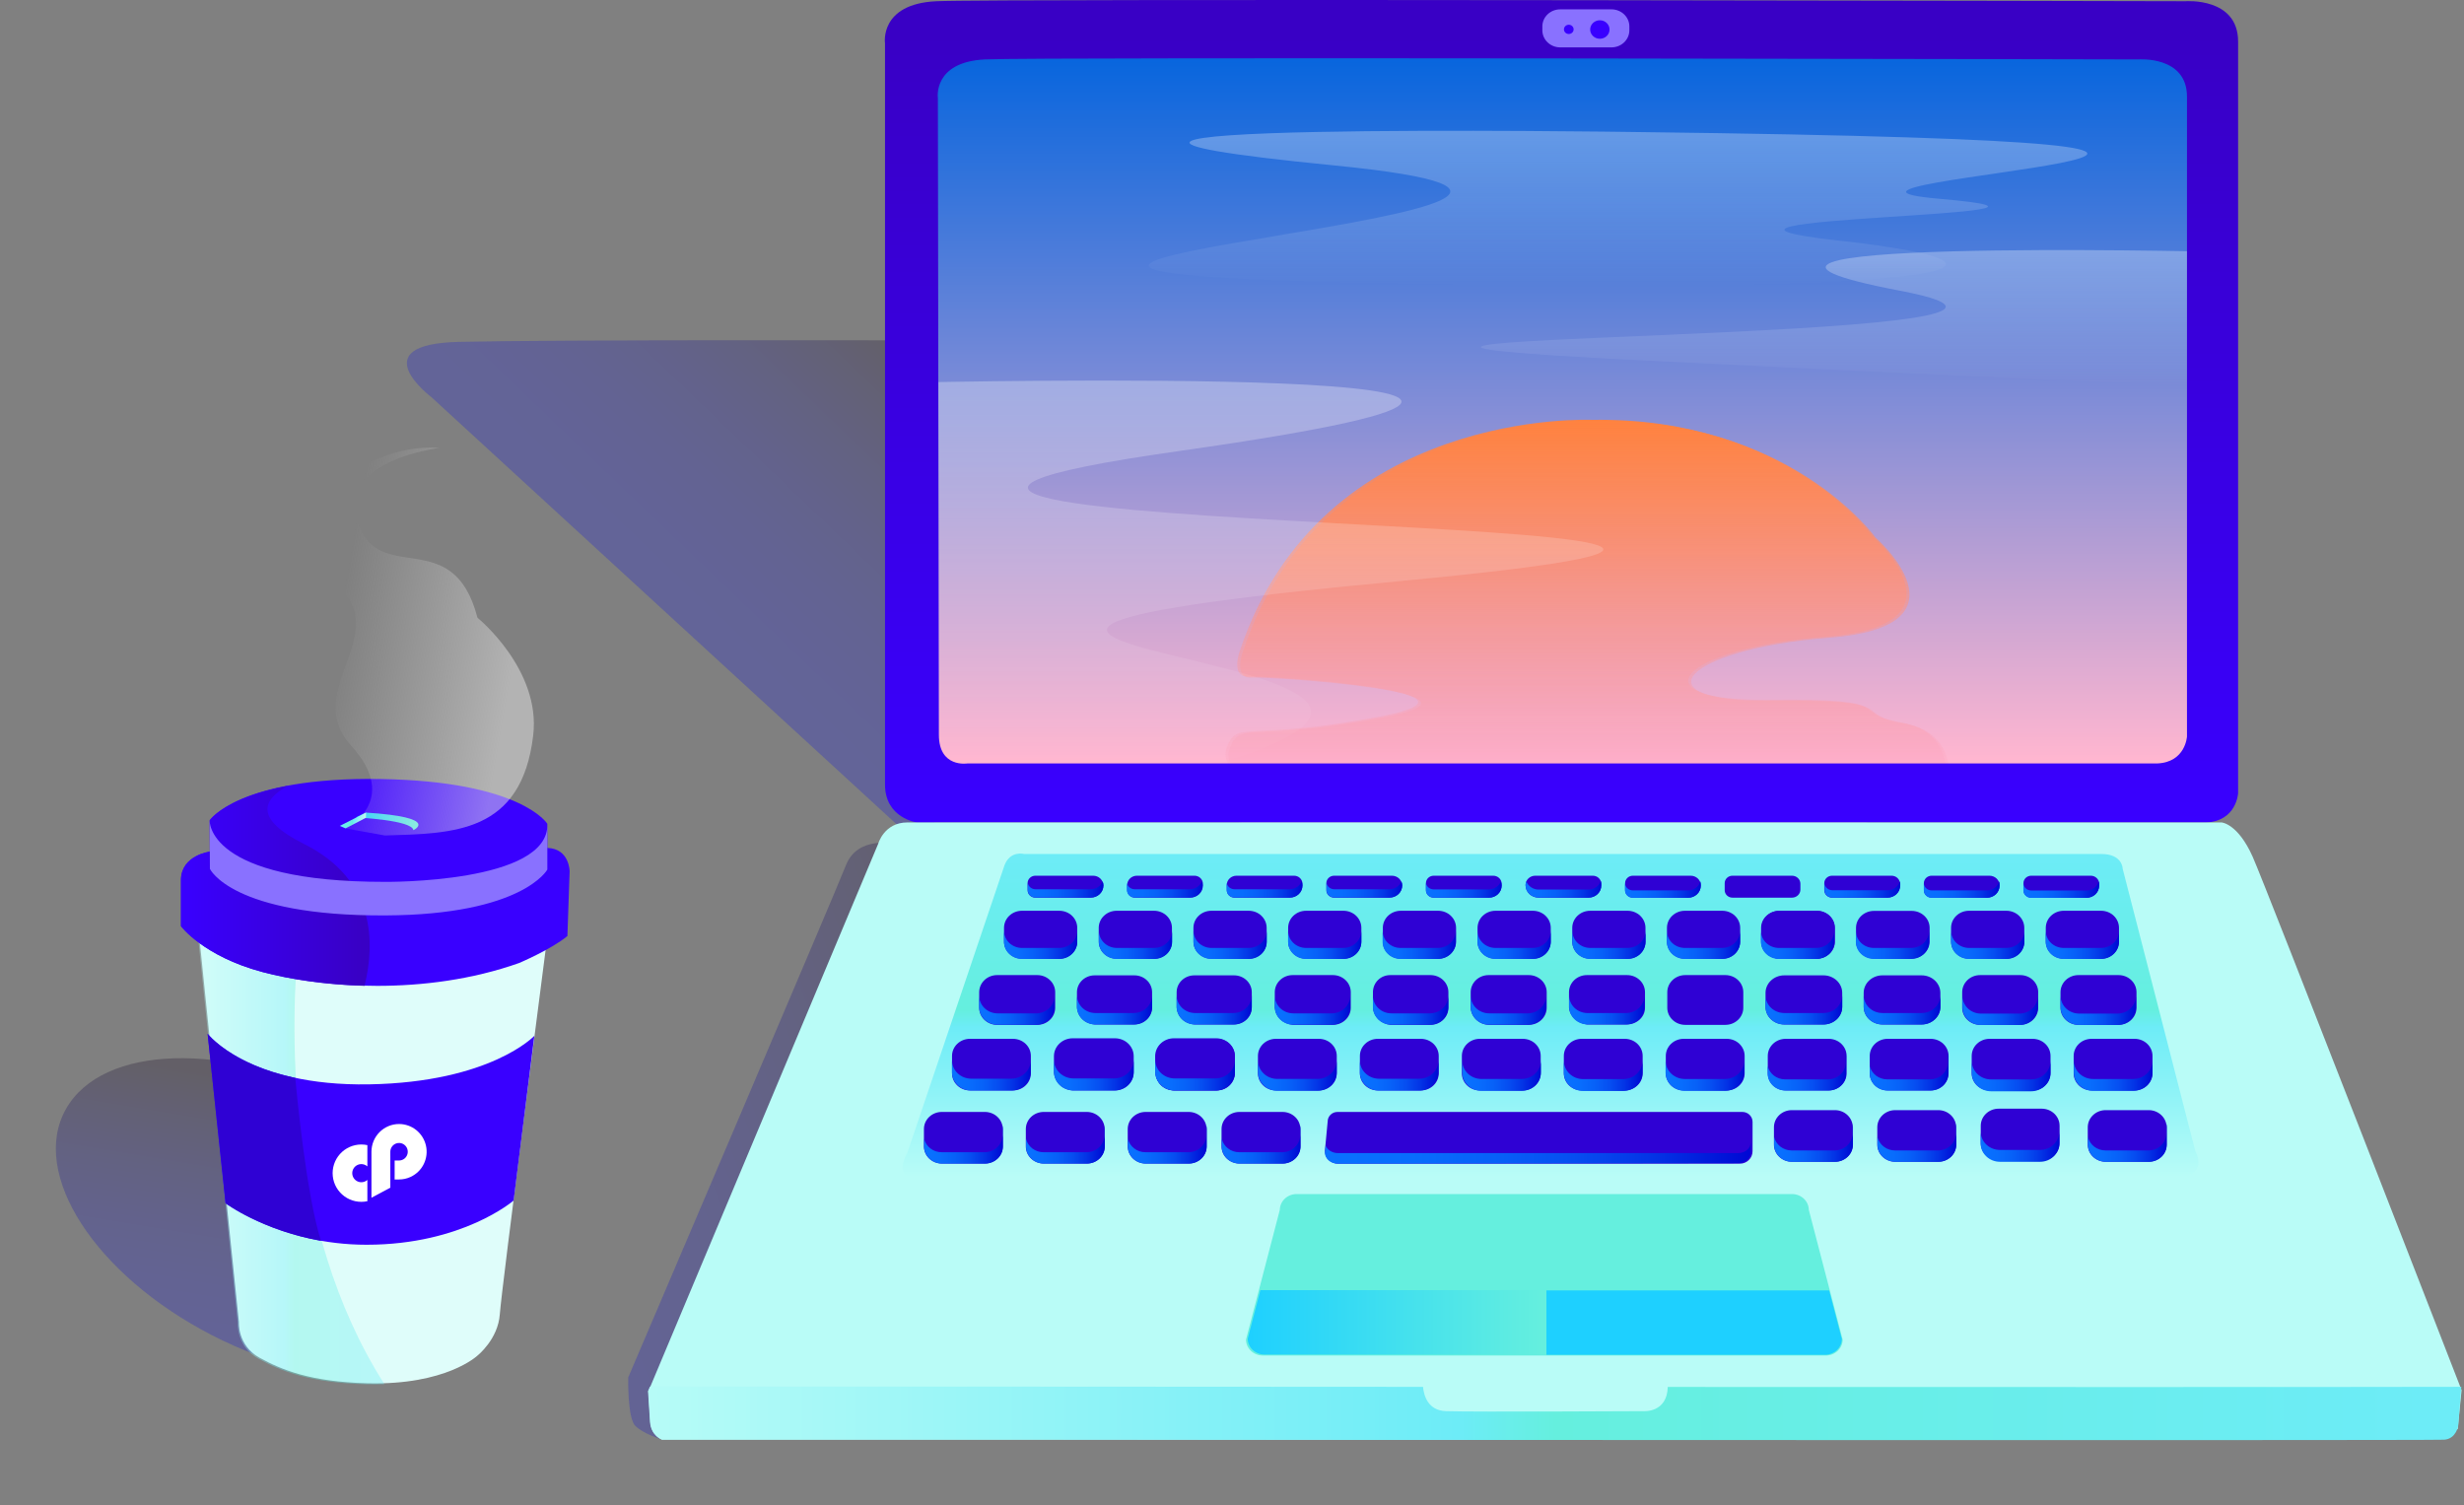 <svg width="401" height="245" viewBox="0 0 401 245" fill="none" xmlns="http://www.w3.org/2000/svg">
  <rect x="0" y="0" width="401" height="245" fill="#808080" stroke="none"/>
  <path opacity="0.37" d="M148.299 136.338L70.151 64.581C70.151 64.581 58.761 55.999 74.74 55.636C90.718 55.273 146.329 55.394 146.329 55.394L152.335 137.698" fill="url(#paint0_linear)"/>
  <path opacity="0.37" d="M145.592 137.32C145.592 137.32 139.58 135.961 137.682 140.794C135.784 145.627 102.246 224.159 102.246 224.159C102.246 224.159 102.085 230.742 103.39 232.048C104.695 233.355 107.595 234.225 107.595 234.225L145.592 137.32Z" fill="url(#paint1_linear)"/>
  <path d="M358.701 5.94H147.667V126.759H358.701V5.94Z" fill="url(#paint2_linear)"/>
  <path d="M259.611 68.493C259.611 68.493 215.5 66.385 202.266 106.064C202.266 106.064 200.612 110.453 203.738 110.277C206.863 110.102 246.195 112.735 225.058 116.773C203.922 120.811 201.946 117.344 200.245 121.513C198.965 124.655 201.9 123.796 202.083 135.031C202.267 146.266 206.862 136.962 216.787 137.313C226.712 137.665 237.924 130.817 248.584 142.404C259.245 153.992 272.662 151.71 279.83 148.023C286.998 144.336 334.418 143.282 317.048 138.804C299.678 134.326 294.992 128.797 317.048 128.007C317.048 128.007 318.978 119.316 309.88 117.736C300.782 116.156 310.431 113.786 288.375 114.049C266.32 114.313 273.764 105.622 297.749 103.779C321.735 101.936 305.193 87.451 305.193 87.451C305.193 87.451 291.225 67.966 259.611 68.493Z" fill="url(#paint3_linear)"/>
  <path d="M259.134 68.333C259.134 68.333 215.023 66.225 201.789 105.904C201.789 105.904 200.135 110.293 203.261 110.118C206.386 109.942 245.718 112.575 224.581 116.614C203.445 120.652 201.469 117.184 199.768 121.354C198.488 124.495 201.423 123.636 201.606 134.871C201.79 146.106 206.385 136.802 216.31 137.153C226.235 137.504 237.447 130.658 248.107 142.245C258.768 153.832 272.185 151.55 279.353 147.863C286.521 144.176 333.941 143.123 316.571 138.644C299.201 134.166 294.515 128.637 316.571 127.847C316.571 127.847 318.501 119.157 309.403 117.577C300.305 115.997 309.954 113.627 287.899 113.89C265.843 114.154 273.287 105.463 297.272 103.619C321.258 101.776 304.716 87.291 304.716 87.291C304.716 87.291 290.748 67.806 259.134 68.333Z" fill="url(#paint4_linear)"/>
  <path opacity="0.3" d="M148.616 62.261C148.616 62.261 293.84 58.938 191.646 73.437C89.451 87.935 349.525 83.102 227.714 94.58C105.903 106.058 265.048 105.756 194.493 125.389H147.667L148.616 62.261Z" fill="url(#paint5_linear)"/>
  <path opacity="0.3" d="M265.997 21.485C265.997 21.485 143.552 19.673 217.115 26.922C290.677 34.171 118.875 43.686 219.488 45.951C320.1 48.217 334.655 43.082 299.219 39.155C263.784 35.229 348.894 35.229 315.672 32.359C282.45 29.49 417.866 23.298 265.997 21.485Z" fill="url(#paint6_linear)"/>
  <path opacity="0.3" d="M359.966 40.967C359.966 40.967 264.099 38.702 309.185 47.31C354.271 55.918 176.775 54.106 266.947 58.637C357.118 63.167 361.864 62.714 361.864 62.714L359.966 40.967Z" fill="url(#paint7_linear)"/>
  <path d="M355.695 0.201C355.695 0.201 161.588 -0.252 152.333 0.201C143.079 0.655 144.028 7.039 144.028 7.039V127.672C144.028 133.177 149.248 133.857 149.248 133.857H359.017C364 133.631 364.237 129.1 364.237 129.1V6.771C364.237 -0.478 355.695 0.201 355.695 0.201ZM355.917 119.854C355.917 119.854 355.698 124.037 351.097 124.246H157.45C157.45 124.246 152.796 125.017 152.796 119.58L152.633 15.982C152.633 15.982 151.755 10.088 160.298 9.67C168.842 9.253 348.031 9.67 348.031 9.67C348.031 9.67 355.917 9.043 355.917 15.735V119.854Z" fill="url(#paint8_linear)"/>
  <path d="M262.253 1.52H253.921C252.312 1.52 251.007 2.765 251.007 4.301V4.93C251.007 6.466 252.312 7.712 253.921 7.712H262.253C263.862 7.712 265.167 6.466 265.167 4.93V4.301C265.167 2.765 263.862 1.52 262.253 1.52Z" fill="#8971FF"/>
  <path d="M260.366 6.308C261.237 6.308 261.942 5.634 261.942 4.803C261.942 3.973 261.237 3.299 260.366 3.299C259.496 3.299 258.79 3.973 258.79 4.803C258.79 5.634 259.496 6.308 260.366 6.308Z" fill="#3900FF"/>
  <path d="M255.309 5.532C255.744 5.532 256.097 5.195 256.097 4.779C256.097 4.364 255.744 4.027 255.309 4.027C254.874 4.027 254.521 4.364 254.521 4.779C254.521 5.195 254.874 5.532 255.309 5.532Z" fill="#3900FF"/>
  <path d="M147.666 133.847H361.548C361.548 133.847 364.193 134.009 366.61 139.435C368.8 144.351 400.608 226.245 400.608 226.245L399.975 232.588C399.975 232.588 390.941 234.126 389.043 234.277C387.145 234.428 167.915 234.277 167.915 234.277H107.733C107.733 234.277 105.992 233.673 105.834 231.408C105.676 229.142 105.519 226.424 105.519 226.424L142.921 137.32C142.921 137.32 143.869 133.847 147.666 133.847Z" fill="#B9FCF7"/>
  <path d="M163.485 140.793L147.666 187.61C147.666 187.61 145.135 191.839 149.248 191.537C153.361 191.235 355.366 191.537 355.366 191.537C355.366 191.537 359.163 190.933 357.265 187.308L345.455 141.397C345.455 141.397 345.455 138.981 341.974 138.981H166.65C166.65 138.981 164.436 138.377 163.485 140.793Z" fill="url(#paint9_linear)"/>
  <path d="M283.161 189.381H217.705C216.538 189.381 215.619 188.442 215.619 187.292L216.069 182.522C216.069 181.662 216.778 180.964 217.653 180.964H283.567C284.479 180.964 285.218 181.69 285.218 182.587V187.357C285.218 188.475 284.297 189.381 283.161 189.381Z" fill="#2F01D4"/>
  <path d="M168.499 142.518H177.905C178.343 142.518 178.763 142.684 179.073 142.979C179.382 143.275 179.556 143.676 179.556 144.094V144.127C179.556 144.648 179.339 145.147 178.953 145.515C178.567 145.883 178.044 146.09 177.499 146.089H168.499C168.164 146.089 167.842 145.962 167.605 145.736C167.367 145.509 167.234 145.202 167.234 144.882V143.726C167.234 143.405 167.367 143.098 167.604 142.871C167.842 142.645 168.164 142.518 168.499 142.518V142.518Z" fill="#2F01D4"/>
  <path d="M185.025 142.518H194.391C194.754 142.518 195.103 142.655 195.36 142.901C195.617 143.146 195.762 143.479 195.762 143.826V144.126C195.762 144.646 195.545 145.146 195.16 145.514C194.774 145.882 194.251 146.089 193.706 146.089H184.707C184.371 146.089 184.049 145.962 183.812 145.736C183.574 145.509 183.441 145.202 183.441 144.882V144.03C183.441 143.629 183.608 143.244 183.905 142.961C184.202 142.677 184.605 142.518 185.025 142.518V142.518Z" fill="#2F01D4"/>
  <path d="M201.232 142.518H210.598C210.962 142.518 211.31 142.655 211.567 142.901C211.824 143.146 211.969 143.479 211.969 143.826V144.126C211.969 144.646 211.752 145.146 211.367 145.514C210.981 145.882 210.459 146.089 209.913 146.089H200.914C200.578 146.089 200.256 145.962 200.019 145.736C199.782 145.509 199.648 145.202 199.648 144.882V144.03C199.648 143.629 199.815 143.244 200.112 142.961C200.409 142.677 200.812 142.518 201.232 142.518V142.518Z" fill="#2F01D4"/>
  <path d="M217.121 142.518H226.527C226.964 142.518 227.384 142.684 227.694 142.979C228.004 143.275 228.178 143.676 228.178 144.094V144.127C228.177 144.648 227.96 145.147 227.575 145.515C227.189 145.883 226.666 146.09 226.12 146.089H217.121C216.785 146.089 216.463 145.962 216.226 145.736C215.989 145.509 215.855 145.202 215.855 144.882V143.726C215.855 143.405 215.988 143.098 216.226 142.871C216.463 142.645 216.785 142.518 217.121 142.518V142.518Z" fill="#2F01D4"/>
  <path d="M233.328 142.518H243.012C243.376 142.518 243.724 142.655 243.982 142.901C244.239 143.146 244.383 143.479 244.383 143.826V144.126C244.383 144.646 244.167 145.146 243.781 145.514C243.396 145.882 242.873 146.089 242.327 146.089H233.328C232.992 146.089 232.67 145.962 232.433 145.736C232.196 145.509 232.062 145.202 232.062 144.882V143.726C232.062 143.405 232.195 143.098 232.433 142.871C232.67 142.645 232.992 142.518 233.328 142.518V142.518Z" fill="#2F01D4"/>
  <path d="M249.854 142.518H259.219C259.583 142.518 259.932 142.655 260.189 142.901C260.446 143.146 260.59 143.479 260.59 143.826V144.126C260.59 144.646 260.374 145.146 259.988 145.514C259.603 145.882 259.08 146.089 258.535 146.089H250.392C249.829 146.089 249.289 145.876 248.891 145.496C248.493 145.116 248.27 144.6 248.27 144.063V144.03C248.27 143.629 248.436 143.244 248.734 142.961C249.031 142.677 249.434 142.518 249.854 142.518V142.518Z" fill="#2F01D4"/>
  <path d="M265.742 142.518H275.148C275.586 142.518 276.005 142.684 276.315 142.979C276.625 143.275 276.799 143.676 276.799 144.094V144.127C276.798 144.648 276.582 145.147 276.196 145.515C275.81 145.883 275.287 146.09 274.741 146.089H265.742C265.406 146.089 265.085 145.962 264.847 145.736C264.61 145.509 264.476 145.202 264.476 144.882V143.726C264.476 143.405 264.61 143.098 264.847 142.871C265.084 142.645 265.406 142.518 265.742 142.518V142.518Z" fill="#2F01D4"/>
  <path d="M281.949 142.518H291.633C291.997 142.518 292.345 142.655 292.602 142.901C292.86 143.146 293.004 143.479 293.004 143.826V144.78C293.004 145.128 292.86 145.461 292.602 145.706C292.345 145.951 291.997 146.089 291.633 146.089H281.949C281.613 146.089 281.292 145.962 281.054 145.736C280.817 145.509 280.684 145.202 280.683 144.882V143.726C280.683 143.405 280.817 143.098 281.054 142.871C281.291 142.645 281.613 142.518 281.949 142.518V142.518Z" fill="#2F01D4"/>
  <path d="M298.156 142.518H307.84C308.204 142.518 308.552 142.655 308.809 142.901C309.067 143.146 309.211 143.479 309.211 143.826V144.126C309.211 144.646 308.995 145.146 308.609 145.514C308.224 145.882 307.701 146.089 307.155 146.089H298.156C297.82 146.089 297.498 145.962 297.261 145.736C297.024 145.509 296.89 145.202 296.89 144.882V143.726C296.89 143.405 297.023 143.098 297.261 142.871C297.498 142.645 297.82 142.518 298.156 142.518V142.518Z" fill="#2F01D4"/>
  <path d="M314.363 142.518H323.769C324.207 142.518 324.627 142.684 324.936 142.979C325.246 143.275 325.42 143.676 325.42 144.094V144.127C325.42 144.648 325.203 145.147 324.817 145.515C324.431 145.883 323.908 146.09 323.363 146.089H314.363C314.028 146.089 313.706 145.962 313.468 145.736C313.231 145.509 313.098 145.202 313.097 144.882V143.726C313.097 143.405 313.231 143.098 313.468 142.871C313.705 142.645 314.027 142.518 314.363 142.518V142.518Z" fill="#2F01D4"/>
  <path d="M330.571 142.518H340.255C340.618 142.518 340.967 142.655 341.224 142.901C341.481 143.146 341.626 143.479 341.626 143.826V144.126C341.626 144.646 341.409 145.146 341.024 145.514C340.638 145.882 340.115 146.089 339.57 146.089H330.571C330.235 146.089 329.913 145.962 329.676 145.736C329.439 145.509 329.305 145.202 329.305 144.882V143.726C329.305 143.405 329.438 143.098 329.676 142.871C329.913 142.645 330.235 142.518 330.571 142.518V142.518Z" fill="#2F01D4"/>
  <path d="M249.464 148.222H243.375C241.766 148.222 240.462 149.467 240.462 151.003V153.244C240.462 154.78 241.766 156.025 243.375 156.025H249.464C251.073 156.025 252.377 154.78 252.377 153.244V151.003C252.377 149.467 251.073 148.222 249.464 148.222Z" fill="#2F01D4"/>
  <path d="M234.052 148.222H227.963C226.354 148.222 225.049 149.467 225.049 151.003V153.244C225.049 154.78 226.354 156.025 227.963 156.025H234.052C235.661 156.025 236.965 154.78 236.965 153.244V151.003C236.965 149.467 235.661 148.222 234.052 148.222Z" fill="#2F01D4"/>
  <path d="M218.639 148.222H212.55C210.941 148.222 209.637 149.467 209.637 151.003V153.244C209.637 154.78 210.941 156.025 212.55 156.025H218.639C220.248 156.025 221.552 154.78 221.552 153.244V151.003C221.552 149.467 220.248 148.222 218.639 148.222Z" fill="#2F01D4"/>
  <path d="M203.226 148.222H197.137C195.528 148.222 194.224 149.467 194.224 151.003V153.244C194.224 154.78 195.528 156.025 197.137 156.025H203.226C204.835 156.025 206.139 154.78 206.139 153.244V151.003C206.139 149.467 204.835 148.222 203.226 148.222Z" fill="#2F01D4"/>
  <path d="M187.814 148.222H181.725C180.116 148.222 178.811 149.467 178.811 151.003V153.244C178.811 154.78 180.116 156.025 181.725 156.025H187.814C189.423 156.025 190.727 154.78 190.727 153.244V151.003C190.727 149.467 189.423 148.222 187.814 148.222Z" fill="#2F01D4"/>
  <path d="M172.401 148.222H166.312C164.703 148.222 163.398 149.467 163.398 151.003V153.244C163.398 154.78 164.703 156.025 166.312 156.025H172.401C174.01 156.025 175.314 154.78 175.314 153.244V151.003C175.314 149.467 174.01 148.222 172.401 148.222Z" fill="#2F01D4"/>
  <path d="M341.94 148.222H335.851C334.242 148.222 332.937 149.467 332.937 151.003V153.244C332.937 154.78 334.242 156.025 335.851 156.025H341.94C343.549 156.025 344.853 154.78 344.853 153.244V151.003C344.853 149.467 343.549 148.222 341.94 148.222Z" fill="#2F01D4"/>
  <path d="M326.527 148.222H320.438C318.829 148.222 317.525 149.467 317.525 151.003V153.244C317.525 154.78 318.829 156.025 320.438 156.025H326.527C328.136 156.025 329.44 154.78 329.44 153.244V151.003C329.44 149.467 328.136 148.222 326.527 148.222Z" fill="#2F01D4"/>
  <path d="M311.105 148.243H304.984C303.366 148.243 302.055 149.479 302.055 151.003V153.226C302.055 154.751 303.366 155.987 304.984 155.987H311.105C312.723 155.987 314.035 154.751 314.035 153.226V151.003C314.035 149.479 312.723 148.243 311.105 148.243Z" fill="#2F01D4"/>
  <path d="M295.702 148.222H289.613C288.004 148.222 286.7 149.467 286.7 151.003V153.244C286.7 154.78 288.004 156.025 289.613 156.025H295.702C297.311 156.025 298.615 154.78 298.615 153.244V151.003C298.615 149.467 297.311 148.222 295.702 148.222Z" fill="#2F01D4"/>
  <path d="M280.289 148.222H274.201C272.592 148.222 271.287 149.467 271.287 151.003V153.244C271.287 154.78 272.592 156.025 274.201 156.025H280.289C281.898 156.025 283.203 154.78 283.203 153.244V151.003C283.203 149.467 281.898 148.222 280.289 148.222Z" fill="#2F01D4"/>
  <path d="M264.876 148.222H258.787C257.178 148.222 255.874 149.467 255.874 151.003V153.244C255.874 154.78 257.178 156.025 258.787 156.025H264.876C266.485 156.025 267.79 154.78 267.79 153.244V151.003C267.79 149.467 266.485 148.222 264.876 148.222Z" fill="#2F01D4"/>
  <path d="M248.801 158.692H242.26C240.651 158.692 239.346 159.937 239.346 161.473V164.01C239.41 165.479 240.658 166.728 242.26 166.791H248.801C250.41 166.791 251.715 165.546 251.715 164.01V161.473C251.715 159.937 250.41 158.692 248.801 158.692Z" fill="#2F01D4"/>
  <path d="M232.803 158.692H226.262C224.653 158.692 223.437 159.946 223.437 161.482V163.98C223.561 165.479 224.684 166.603 226.262 166.791H232.803C234.413 166.791 235.717 165.546 235.717 164.01V161.473C235.717 159.937 234.413 158.692 232.803 158.692Z" fill="#2F01D4"/>
  <path d="M200.839 158.734H194.371C192.78 158.734 191.49 159.963 191.49 161.479V163.983C191.615 165.479 192.738 166.603 194.371 166.728H200.839C202.43 166.728 203.719 165.499 203.719 163.983V161.479C203.719 159.963 202.43 158.734 200.839 158.734Z" fill="#2F01D4"/>
  <path d="M168.812 158.692H162.271C160.662 158.692 159.358 159.937 159.358 161.473V164.01C159.358 165.546 160.662 166.791 162.271 166.791H168.812C170.421 166.791 171.726 165.546 171.726 164.01V161.473C171.726 159.937 170.421 158.692 168.812 158.692Z" fill="#2F01D4"/>
  <path d="M344.787 158.692H338.245C336.636 158.692 335.332 159.937 335.332 161.473V164.01C335.332 165.546 336.636 166.791 338.245 166.791H344.787C346.396 166.791 347.7 165.546 347.7 164.01V161.473C347.7 159.937 346.396 158.692 344.787 158.692Z" fill="#2F01D4"/>
  <path d="M328.789 158.692H322.248C320.639 158.692 319.335 159.937 319.335 161.473V164.01C319.335 165.546 320.639 166.791 322.248 166.791H328.789C330.398 166.791 331.703 165.546 331.703 164.01V161.473C331.703 159.937 330.398 158.692 328.789 158.692Z" fill="#2F01D4"/>
  <path d="M280.796 158.692H274.255C272.646 158.692 271.341 159.937 271.341 161.473V164.01C271.341 165.546 272.646 166.791 274.255 166.791H280.796C282.405 166.791 283.71 165.546 283.71 164.01V161.473C283.71 159.937 282.405 158.692 280.796 158.692Z" fill="#2F01D4"/>
  <path d="M264.799 158.692H258.258C256.649 158.692 255.344 159.937 255.344 161.473V164.01C255.508 165.479 256.751 166.54 258.253 166.728H264.742C266.351 166.728 267.712 165.546 267.712 164.01V161.473C267.712 159.937 266.408 158.692 264.799 158.692Z" fill="#2F01D4"/>
  <path d="M247.826 169.063H240.823C239.214 169.063 237.91 170.308 237.91 171.844V174.683C237.91 176.219 239.214 177.464 240.823 177.464H247.826C249.435 177.464 250.739 176.219 250.739 174.683V171.844C250.739 170.308 249.435 169.063 247.826 169.063Z" fill="#2F01D4"/>
  <path d="M231.232 169.063H224.229C222.62 169.063 221.315 170.308 221.315 171.844V174.683C221.315 176.219 222.62 177.464 224.229 177.464H231.232C232.841 177.464 234.145 176.219 234.145 174.683V171.844C234.145 170.308 232.841 169.063 231.232 169.063Z" fill="#2F01D4"/>
  <path d="M214.637 169.063H207.634C206.025 169.063 204.721 170.308 204.721 171.844V174.683C204.721 176.219 206.025 177.464 207.634 177.464H214.637C216.246 177.464 217.55 176.219 217.55 174.683V171.844C217.55 170.308 216.246 169.063 214.637 169.063Z" fill="#2F01D4"/>
  <path d="M198.042 169.063H191.04C189.431 169.063 188.126 170.308 188.126 171.844V174.683C188.126 176.219 189.431 177.464 191.04 177.464H198.042C199.651 177.464 200.956 176.219 200.956 174.683V171.844C200.956 170.308 199.651 169.063 198.042 169.063Z" fill="#2F01D4"/>
  <path d="M164.853 169.063H157.851C156.242 169.063 154.937 170.308 154.937 171.844V174.683C154.937 176.219 156.242 177.464 157.851 177.464H164.853C166.462 177.464 167.767 176.219 167.767 174.683V171.844C167.767 170.308 166.462 169.063 164.853 169.063Z" fill="#2F01D4"/>
  <path d="M347.392 169.063H340.389C338.78 169.063 337.476 170.308 337.476 171.844V174.683C337.476 176.219 338.78 177.464 340.389 177.464H347.392C349.001 177.464 350.305 176.219 350.305 174.683V171.844C350.305 170.308 349.001 169.063 347.392 169.063Z" fill="#2F01D4"/>
  <path d="M330.797 169.063H323.795C322.186 169.063 320.881 170.308 320.881 171.844V174.683C320.881 176.219 322.186 177.464 323.795 177.464H330.797C332.406 177.464 333.711 176.219 333.711 174.683V171.844C333.711 170.308 332.406 169.063 330.797 169.063Z" fill="#2F01D4"/>
  <path d="M314.203 169.063H307.2C305.591 169.063 304.287 170.308 304.287 171.844V174.683C304.287 176.219 305.591 177.464 307.2 177.464H314.203C315.812 177.464 317.116 176.219 317.116 174.683V171.844C317.116 170.308 315.812 169.063 314.203 169.063Z" fill="#2F01D4"/>
  <path d="M297.608 169.063H290.606C288.997 169.063 287.693 170.308 287.693 171.844V174.683C287.693 176.219 288.997 177.464 290.606 177.464H297.608C299.218 177.464 300.522 176.219 300.522 174.683V171.844C300.522 170.308 299.218 169.063 297.608 169.063Z" fill="#2F01D4"/>
  <path d="M281.015 169.063H274.012C272.403 169.063 271.099 170.308 271.099 171.844V174.683C271.099 176.219 272.403 177.464 274.012 177.464H281.015C282.624 177.464 283.928 176.219 283.928 174.683V171.844C283.928 170.308 282.624 169.063 281.015 169.063Z" fill="#2F01D4"/>
  <path d="M264.42 169.063H257.417C255.808 169.063 254.504 170.308 254.504 171.844V174.683C254.504 176.219 255.808 177.464 257.417 177.464H264.42C266.029 177.464 267.333 176.219 267.333 174.683V171.844C267.333 170.308 266.029 169.063 264.42 169.063Z" fill="#2F01D4"/>
  <path d="M297.129 220.604H205.528C204.806 220.609 204.111 220.341 203.595 219.859C203.08 219.377 202.785 218.719 202.775 218.03L208.28 196.901C208.29 196.212 208.585 195.555 209.1 195.072C209.616 194.59 210.311 194.322 211.033 194.327H291.622C292.344 194.322 293.039 194.59 293.555 195.072C294.071 195.555 294.365 196.212 294.375 196.901L299.881 218.031C299.871 218.72 299.576 219.377 299.06 219.859C298.545 220.341 297.85 220.609 297.129 220.604V220.604Z" fill="#65EFDE"/>
  <path d="M349.686 180.669H342.684C341.075 180.669 339.77 181.915 339.77 183.451V186.289C339.77 187.825 341.075 189.071 342.684 189.071H349.686C351.295 189.071 352.6 187.825 352.6 186.289V183.451C352.6 181.915 351.295 180.669 349.686 180.669Z" fill="#2F01D4"/>
  <path d="M332.271 180.432H325.268C323.659 180.432 322.355 181.677 322.355 183.213V186.052C322.355 187.588 323.659 188.834 325.268 188.834H332.271C333.88 188.834 335.184 187.588 335.184 186.052V183.213C335.184 181.677 333.88 180.432 332.271 180.432Z" fill="#2F01D4"/>
  <path d="M341.932 154.272H335.843C335.071 154.269 334.331 153.976 333.785 153.455C333.239 152.934 332.932 152.227 332.929 151.49V153.288C332.932 154.024 333.239 154.731 333.785 155.252C334.331 155.773 335.071 156.067 335.843 156.069H341.932C342.704 156.067 343.444 155.773 343.989 155.252C344.535 154.731 344.843 154.024 344.845 153.288V151.49C344.843 152.227 344.535 152.934 343.989 153.455C343.444 153.976 342.704 154.269 341.932 154.272V154.272Z" fill="url(#paint10_linear)"/>
  <path d="M326.534 154.272H320.446C319.674 154.269 318.934 153.976 318.388 153.455C317.842 152.934 317.534 152.227 317.532 151.49V153.288C317.534 154.024 317.842 154.731 318.388 155.252C318.934 155.773 319.674 156.067 320.446 156.069H326.534C327.306 156.067 328.046 155.773 328.592 155.252C329.138 154.731 329.446 154.024 329.448 153.288V151.49C329.446 152.227 329.138 152.934 328.592 153.455C328.046 153.976 327.306 154.269 326.534 154.272V154.272Z" fill="url(#paint11_linear)"/>
  <path d="M311.031 154.272H304.942C304.17 154.27 303.43 153.976 302.884 153.455C302.338 152.934 302.031 152.227 302.028 151.49V153.288C302.031 154.025 302.338 154.731 302.884 155.252C303.43 155.773 304.17 156.067 304.942 156.069H311.031C311.803 156.067 312.543 155.773 313.089 155.252C313.634 154.731 313.942 154.025 313.944 153.288V151.49C313.942 152.227 313.634 152.934 313.089 153.455C312.543 153.976 311.803 154.27 311.031 154.272V154.272Z" fill="url(#paint12_linear)"/>
  <path d="M295.657 148.243H289.536C287.918 148.243 286.607 149.479 286.607 151.003V153.226C286.607 154.751 287.918 155.987 289.536 155.987H295.657C297.275 155.987 298.586 154.751 298.586 153.226V151.003C298.586 149.479 297.275 148.243 295.657 148.243Z" fill="#2F01D4"/>
  <path d="M295.583 154.272H289.494C288.722 154.27 287.982 153.976 287.436 153.455C286.89 152.934 286.583 152.227 286.58 151.49V153.288C286.583 154.025 286.89 154.731 287.436 155.252C287.982 155.773 288.722 156.067 289.494 156.069H295.583C296.355 156.067 297.095 155.773 297.64 155.252C298.186 154.731 298.494 154.025 298.496 153.288V151.49C298.494 152.227 298.186 152.934 297.64 153.455C297.095 153.976 296.355 154.27 295.583 154.272V154.272Z" fill="url(#paint13_linear)"/>
  <path d="M296.757 158.734H290.38C288.695 158.734 287.329 160.01 287.329 161.584V163.879C287.329 165.452 288.695 166.728 290.38 166.728H296.757C298.442 166.728 299.808 165.452 299.808 163.879V161.584C299.808 160.01 298.442 158.734 296.757 158.734Z" fill="#2F01D4"/>
  <path d="M296.757 164.865H290.38C289.572 164.862 288.797 164.558 288.225 164.018C287.654 163.478 287.332 162.746 287.329 161.982V163.845C287.332 164.609 287.654 165.341 288.225 165.881C288.797 166.421 289.572 166.726 290.38 166.728H296.757C297.566 166.726 298.34 166.421 298.912 165.881C299.484 165.341 299.806 164.609 299.808 163.845V161.982C299.806 162.746 299.484 163.478 298.912 164.018C298.34 164.558 297.566 164.862 296.757 164.865V164.865Z" fill="url(#paint14_linear)"/>
  <path d="M312.73 158.734H306.354C304.668 158.734 303.302 160.01 303.302 161.584V163.879C303.302 165.452 304.668 166.728 306.354 166.728H312.73C314.415 166.728 315.781 165.452 315.781 163.879V161.584C315.781 160.01 314.415 158.734 312.73 158.734Z" fill="#2F01D4"/>
  <path d="M312.73 164.865H306.354C305.545 164.862 304.77 164.558 304.199 164.018C303.627 163.478 303.305 162.746 303.302 161.982V163.845C303.305 164.609 303.627 165.341 304.199 165.881C304.77 166.421 305.545 166.726 306.354 166.728H312.73C313.539 166.726 314.313 166.421 314.885 165.881C315.457 165.341 315.779 164.609 315.781 163.845V161.982C315.779 162.746 315.457 163.478 314.885 164.018C314.313 164.558 313.539 164.862 312.73 164.865V164.865Z" fill="url(#paint15_linear)"/>
  <path d="M280.275 154.272H274.186C273.414 154.27 272.674 153.976 272.128 153.455C271.582 152.934 271.275 152.227 271.272 151.49V153.288C271.275 154.025 271.582 154.731 272.128 155.252C272.674 155.773 273.414 156.067 274.186 156.069H280.275C281.047 156.067 281.787 155.773 282.332 155.252C282.878 154.731 283.186 154.025 283.188 153.288V151.49C283.186 152.227 282.878 152.934 282.332 153.455C281.787 153.976 281.047 154.27 280.275 154.272V154.272Z" fill="url(#paint16_linear)"/>
  <path d="M264.886 154.272H258.797C258.025 154.27 257.285 153.976 256.739 153.455C256.193 152.934 255.886 152.227 255.883 151.49V153.288C255.886 154.025 256.193 154.731 256.739 155.252C257.285 155.773 258.025 156.067 258.797 156.069H264.886C265.658 156.067 266.398 155.773 266.943 155.252C267.489 154.731 267.797 154.025 267.799 153.288V151.49C267.797 152.227 267.489 152.934 266.943 153.455C266.398 153.976 265.658 154.27 264.886 154.272V154.272Z" fill="url(#paint17_linear)"/>
  <path d="M249.455 154.272H243.366C242.594 154.27 241.854 153.976 241.308 153.455C240.762 152.934 240.455 152.227 240.452 151.49V153.288C240.455 154.025 240.762 154.731 241.308 155.252C241.854 155.773 242.594 156.067 243.366 156.069H249.455C250.227 156.067 250.966 155.774 251.512 155.252C252.058 154.731 252.366 154.025 252.368 153.288V151.49C252.366 152.227 252.058 152.934 251.512 153.455C250.966 153.976 250.227 154.27 249.455 154.272V154.272Z" fill="url(#paint18_linear)"/>
  <path d="M234.011 154.272H227.922C227.149 154.27 226.41 153.976 225.864 153.455C225.318 152.934 225.01 152.227 225.008 151.49V153.288C225.01 154.025 225.318 154.731 225.864 155.252C226.41 155.773 227.149 156.067 227.922 156.069H234.01C234.782 156.067 235.522 155.773 236.068 155.252C236.614 154.731 236.922 154.025 236.924 153.288V151.49C236.922 152.227 236.614 152.933 236.068 153.454C235.523 153.976 234.783 154.269 234.011 154.272V154.272Z" fill="url(#paint19_linear)"/>
  <path d="M218.632 154.272H212.543C211.771 154.27 211.031 153.976 210.485 153.455C209.939 152.934 209.632 152.227 209.63 151.49V153.288C209.632 154.025 209.939 154.731 210.485 155.252C211.031 155.773 211.771 156.067 212.543 156.069H218.632C219.404 156.067 220.144 155.773 220.69 155.252C221.236 154.731 221.543 154.025 221.546 153.288V151.49C221.543 152.227 221.236 152.934 220.69 153.455C220.144 153.976 219.404 154.27 218.632 154.272V154.272Z" fill="url(#paint20_linear)"/>
  <path d="M203.238 154.272H197.149C196.377 154.27 195.637 153.976 195.091 153.455C194.545 152.934 194.238 152.227 194.235 151.49V153.288C194.238 154.025 194.545 154.731 195.091 155.252C195.637 155.773 196.377 156.067 197.149 156.069H203.238C204.01 156.067 204.75 155.773 205.296 155.252C205.842 154.731 206.149 154.025 206.151 153.288V151.49C206.149 152.227 205.842 152.934 205.296 153.455C204.75 153.976 204.01 154.27 203.238 154.272V154.272Z" fill="url(#paint21_linear)"/>
  <path d="M187.843 154.272H181.754C180.982 154.27 180.242 153.976 179.696 153.455C179.15 152.934 178.843 152.227 178.84 151.49V153.288C178.843 154.025 179.15 154.731 179.696 155.252C180.242 155.773 180.982 156.067 181.754 156.069H187.843C188.615 156.067 189.354 155.773 189.9 155.252C190.446 154.731 190.754 154.025 190.756 153.288V151.49C190.754 152.227 190.446 152.934 189.9 153.455C189.354 153.976 188.615 154.27 187.843 154.272V154.272Z" fill="url(#paint22_linear)"/>
  <path d="M172.399 154.272H166.31C165.538 154.27 164.799 153.976 164.253 153.455C163.707 152.934 163.399 152.227 163.397 151.49V153.288C163.399 154.025 163.707 154.731 164.253 155.252C164.799 155.773 165.538 156.067 166.31 156.069H172.399C173.171 156.067 173.911 155.773 174.457 155.252C175.003 154.731 175.311 154.025 175.313 153.288V151.49C175.311 152.227 175.003 152.934 174.457 153.455C173.911 153.976 173.171 154.27 172.399 154.272V154.272Z" fill="url(#paint23_linear)"/>
  <path d="M168.624 164.921H162.357C161.562 164.919 160.801 164.617 160.239 164.08C159.677 163.544 159.361 162.817 159.358 162.059V163.909C159.361 164.667 159.677 165.394 160.239 165.93C160.801 166.467 161.562 166.769 162.357 166.771H168.624C169.419 166.769 170.18 166.467 170.742 165.93C171.304 165.394 171.62 164.667 171.623 163.909V162.059C171.62 162.817 171.304 163.544 170.742 164.081C170.18 164.617 169.418 164.919 168.624 164.921V164.921Z" fill="url(#paint24_linear)"/>
  <path d="M232.698 164.918H226.431C225.636 164.916 224.875 164.614 224.313 164.077C223.751 163.541 223.434 162.814 223.432 162.056V163.906C223.434 164.664 223.751 165.391 224.313 165.927C224.875 166.464 225.636 166.766 226.431 166.768H232.698C233.492 166.766 234.254 166.464 234.816 165.927C235.377 165.391 235.694 164.664 235.696 163.906V162.056C235.694 162.814 235.377 163.541 234.816 164.077C234.254 164.614 233.492 164.916 232.698 164.918V164.918Z" fill="url(#paint25_linear)"/>
  <path d="M248.618 164.918H242.351C241.556 164.916 240.795 164.614 240.233 164.077C239.671 163.541 239.354 162.814 239.352 162.056V163.906C239.354 164.664 239.671 165.391 240.233 165.927C240.795 166.464 241.556 166.766 242.351 166.768H248.618C249.412 166.766 250.174 166.464 250.736 165.927C251.297 165.391 251.614 164.664 251.616 163.906V162.056C251.614 162.814 251.297 163.541 250.736 164.077C250.174 164.614 249.412 164.916 248.618 164.918V164.918Z" fill="url(#paint26_linear)"/>
  <path d="M216.918 158.692H210.377C208.768 158.692 207.463 159.937 207.463 161.473V164.01C207.588 165.479 208.711 166.603 210.377 166.791H216.918C218.527 166.791 219.831 165.546 219.831 164.01V161.473C219.831 159.937 218.527 158.692 216.918 158.692Z" fill="#2F01D4"/>
  <path d="M216.735 164.918H210.467C209.673 164.916 208.912 164.614 208.35 164.077C207.788 163.541 207.471 162.814 207.469 162.056V163.906C207.471 164.664 207.788 165.391 208.35 165.927C208.912 166.464 209.673 166.766 210.467 166.768H216.735C217.529 166.766 218.291 166.464 218.852 165.927C219.414 165.391 219.731 164.664 219.733 163.906V162.056C219.731 162.814 219.414 163.541 218.852 164.077C218.291 164.614 217.529 164.916 216.735 164.918V164.918Z" fill="url(#paint27_linear)"/>
  <path d="M200.729 164.865H194.48C193.688 164.862 192.929 164.558 192.368 164.018C191.808 163.478 191.492 162.746 191.49 161.982V163.845C191.492 164.609 191.808 165.341 192.368 165.881C192.929 166.421 193.688 166.726 194.48 166.728H200.729C201.522 166.726 202.281 166.421 202.841 165.881C203.401 165.341 203.717 164.609 203.719 163.845V161.982C203.717 162.746 203.401 163.478 202.841 164.018C202.281 164.558 201.522 164.862 200.729 164.865Z" fill="url(#paint28_linear)"/>
  <path d="M184.616 158.734H178.148C176.557 158.734 175.267 159.963 175.267 161.479V163.983C175.392 165.479 176.515 166.603 178.148 166.728H184.616C186.207 166.728 187.496 165.499 187.496 163.983V161.479C187.496 159.963 186.207 158.734 184.616 158.734Z" fill="#2F01D4"/>
  <path d="M184.506 164.865H178.257C177.465 164.862 176.705 164.558 176.145 164.018C175.585 163.478 175.269 162.746 175.267 161.982V163.845C175.269 164.609 175.585 165.341 176.145 165.881C176.705 166.421 177.465 166.726 178.257 166.728H184.506C185.299 166.726 186.058 166.421 186.618 165.881C187.178 165.341 187.494 164.609 187.496 163.845V161.982C187.494 162.746 187.178 163.478 186.618 164.018C186.058 164.558 185.299 164.862 184.506 164.865Z" fill="url(#paint29_linear)"/>
  <path d="M181.444 168.976H174.581C172.892 168.976 171.523 170.282 171.523 171.893V174.553C171.656 176.142 172.848 177.337 174.581 177.469H181.444C183.133 177.469 184.502 176.164 184.502 174.553V171.893C184.502 170.282 183.133 168.976 181.444 168.976Z" fill="#2F01D4"/>
  <path d="M181.328 175.508H174.697C173.856 175.506 173.05 175.185 172.455 174.617C171.861 174.048 171.526 173.278 171.523 172.473V174.435C171.526 175.239 171.861 176.009 172.455 176.578C173.05 177.147 173.856 177.467 174.697 177.469H181.328C182.169 177.467 182.975 177.147 183.569 176.578C184.164 176.009 184.499 175.239 184.502 174.435V172.473C184.499 173.278 184.164 174.048 183.569 174.617C182.975 175.185 182.169 175.506 181.328 175.508Z" fill="url(#paint30_linear)"/>
  <path d="M197.917 168.976H191.053C189.365 168.976 187.996 170.282 187.996 171.893V174.553C188.128 176.142 189.32 177.337 191.053 177.469H197.917C199.605 177.469 200.974 176.164 200.974 174.553V171.893C200.974 170.282 199.605 168.976 197.917 168.976Z" fill="#2F01D4"/>
  <path d="M197.801 175.508H191.169C190.328 175.506 189.522 175.185 188.928 174.617C188.333 174.048 187.998 173.278 187.996 172.473V174.435C187.998 175.239 188.333 176.009 188.928 176.578C189.522 177.147 190.328 177.467 191.169 177.469H197.801C198.642 177.467 199.447 177.147 200.042 176.578C200.636 176.009 200.972 175.239 200.974 174.435V172.473C200.972 173.278 200.636 174.048 200.042 174.617C199.447 175.185 198.642 175.506 197.801 175.508Z" fill="url(#paint31_linear)"/>
  <path d="M264.627 164.87H258.36C257.566 164.867 256.804 164.565 256.242 164.029C255.68 163.492 255.364 162.766 255.361 162.007V163.857C255.364 164.615 255.68 165.342 256.242 165.879C256.804 166.415 257.566 166.717 258.36 166.719H264.627C265.421 166.717 266.183 166.415 266.745 165.879C267.307 165.342 267.623 164.615 267.626 163.857V162.007C267.623 162.766 267.307 163.492 266.745 164.029C266.183 164.565 265.421 164.867 264.627 164.87V164.87Z" fill="url(#paint32_linear)"/>
  <path d="M328.643 164.957H322.377C321.582 164.955 320.821 164.653 320.259 164.116C319.697 163.58 319.38 162.853 319.378 162.095V163.945C319.38 164.703 319.697 165.43 320.259 165.966C320.821 166.503 321.582 166.805 322.377 166.807H328.643C329.438 166.805 330.199 166.503 330.761 165.966C331.323 165.43 331.64 164.703 331.642 163.945V162.095C331.64 162.853 331.323 163.58 330.761 164.116C330.199 164.653 329.438 164.955 328.643 164.957V164.957Z" fill="url(#paint33_linear)"/>
  <path d="M344.617 164.953H338.351C337.556 164.951 336.795 164.649 336.233 164.112C335.671 163.576 335.354 162.849 335.352 162.09V163.94C335.354 164.699 335.671 165.426 336.233 165.962C336.795 166.499 337.556 166.801 338.351 166.803H344.617C345.412 166.801 346.173 166.499 346.735 165.962C347.297 165.426 347.614 164.699 347.616 163.94V162.09C347.614 162.849 347.297 163.576 346.735 164.112C346.173 164.649 345.412 164.951 344.617 164.953V164.953Z" fill="url(#paint34_linear)"/>
  <path d="M347.175 175.601H340.633C339.803 175.599 339.008 175.283 338.422 174.723C337.835 174.163 337.505 173.405 337.502 172.613V174.544C337.505 175.336 337.835 176.094 338.422 176.654C339.008 177.214 339.803 177.53 340.633 177.532H347.175C348.004 177.53 348.799 177.214 349.386 176.654C349.972 176.094 350.303 175.336 350.305 174.544V172.613C350.303 173.405 349.972 174.164 349.385 174.723C348.799 175.283 348.004 175.599 347.175 175.601Z" fill="url(#paint35_linear)"/>
  <path d="M330.565 175.671H324.023C323.194 175.668 322.399 175.353 321.812 174.793C321.226 174.233 320.895 173.474 320.893 172.682V174.613C320.895 175.405 321.226 176.164 321.812 176.724C322.399 177.284 323.194 177.6 324.023 177.602H330.565C331.395 177.6 332.19 177.284 332.776 176.724C333.363 176.164 333.693 175.405 333.696 174.613V172.682C333.693 173.474 333.363 174.233 332.776 174.793C332.19 175.353 331.395 175.668 330.565 175.671V175.671Z" fill="url(#paint36_linear)"/>
  <path d="M332.011 187.145H325.469C324.639 187.143 323.844 186.827 323.258 186.267C322.671 185.707 322.34 184.948 322.338 184.156V186.087C322.34 186.879 322.671 187.638 323.258 188.198C323.844 188.758 324.639 189.074 325.469 189.076H332.011C332.84 189.074 333.635 188.758 334.222 188.198C334.808 187.638 335.139 186.879 335.141 186.087V184.156C335.139 184.948 334.808 185.707 334.222 186.267C333.635 186.827 332.84 187.143 332.011 187.145V187.145Z" fill="url(#paint37_linear)"/>
  <path d="M280.731 175.601H274.189C273.36 175.599 272.565 175.283 271.978 174.723C271.392 174.163 271.061 173.405 271.059 172.613V174.544C271.061 175.336 271.392 176.094 271.978 176.654C272.565 177.214 273.36 177.53 274.189 177.532H280.731C281.561 177.53 282.356 177.214 282.942 176.654C283.529 176.094 283.859 175.336 283.862 174.544V172.613C283.859 173.405 283.529 174.164 282.942 174.723C282.355 175.283 281.561 175.599 280.731 175.601Z" fill="url(#paint38_linear)"/>
  <path d="M264.177 175.619H257.634C256.805 175.616 256.01 175.301 255.423 174.741C254.837 174.181 254.506 173.422 254.504 172.63V174.561C254.506 175.353 254.837 176.112 255.423 176.672C256.01 177.232 256.805 177.547 257.634 177.55H264.177C265.006 177.547 265.801 177.232 266.388 176.672C266.974 176.112 267.305 175.353 267.307 174.561V172.63C267.305 173.422 266.974 174.181 266.388 174.741C265.801 175.301 265.006 175.616 264.177 175.619V175.619Z" fill="url(#paint39_linear)"/>
  <path d="M247.64 175.599H241.097C240.268 175.596 239.473 175.281 238.887 174.721C238.3 174.161 237.97 173.403 237.967 172.611V174.542C237.969 175.334 238.3 176.093 238.886 176.653C239.473 177.213 240.268 177.529 241.097 177.531H247.64C248.469 177.529 249.264 177.213 249.851 176.653C250.437 176.093 250.768 175.334 250.77 174.542V172.611C250.768 173.403 250.437 174.161 249.85 174.721C249.264 175.281 248.469 175.596 247.64 175.599V175.599Z" fill="url(#paint40_linear)"/>
  <path d="M230.975 175.559H224.433C223.603 175.556 222.809 175.241 222.222 174.681C221.636 174.121 221.305 173.362 221.303 172.57V174.501C221.305 175.293 221.636 176.052 222.222 176.612C222.809 177.172 223.603 177.488 224.433 177.49H230.975C231.804 177.488 232.599 177.172 233.186 176.612C233.772 176.052 234.103 175.293 234.105 174.501V172.57C234.103 173.362 233.772 174.121 233.186 174.681C232.599 175.241 231.804 175.556 230.975 175.559V175.559Z" fill="url(#paint41_linear)"/>
  <path d="M214.409 175.589H207.868C207.038 175.587 206.243 175.272 205.656 174.712C205.069 174.152 204.738 173.393 204.736 172.601V174.532C204.738 175.324 205.069 176.083 205.656 176.643C206.243 177.203 207.038 177.519 207.868 177.52H214.41C215.239 177.518 216.034 177.203 216.621 176.643C217.207 176.083 217.538 175.324 217.54 174.532V172.601C217.538 173.393 217.207 174.152 216.62 174.712C216.034 175.272 215.238 175.587 214.409 175.589V175.589Z" fill="url(#paint42_linear)"/>
  <path d="M164.602 175.549H158.059C157.23 175.547 156.435 175.231 155.848 174.671C155.262 174.112 154.931 173.353 154.929 172.561V174.492C154.931 175.284 155.262 176.043 155.848 176.603C156.435 177.163 157.23 177.478 158.059 177.48H164.602C165.432 177.478 166.227 177.163 166.813 176.603C167.4 176.043 167.73 175.284 167.733 174.492V172.561C167.73 173.353 167.4 174.112 166.813 174.672C166.227 175.231 165.432 175.547 164.602 175.549Z" fill="url(#paint43_linear)"/>
  <path d="M282.882 187.658H217.732C216.814 187.658 216.029 187.146 215.74 186.437L215.619 187.592C215.619 188.592 216.576 189.381 217.738 189.381L282.881 189.287C284.012 189.287 284.928 188.498 284.928 187.526V185.898C284.929 186.87 284.013 187.658 282.882 187.658Z" fill="url(#paint44_linear)"/>
  <path d="M339.559 144.922H330.559C330.229 144.92 329.912 144.796 329.676 144.575C329.441 144.355 329.304 144.055 329.297 143.739C329.297 143.748 329.294 143.757 329.294 143.766V144.921C329.295 145.241 329.428 145.548 329.666 145.775C329.903 146.001 330.224 146.128 330.559 146.129H339.559C340.105 146.129 340.628 145.923 341.013 145.554C341.399 145.186 341.616 144.687 341.616 144.166V143.867C341.615 143.727 341.592 143.589 341.546 143.457C341.431 143.876 341.173 144.247 340.814 144.512C340.454 144.777 340.013 144.921 339.559 144.922V144.922Z" fill="url(#paint45_linear)"/>
  <path d="M323.358 144.906H314.359C314.028 144.905 313.712 144.781 313.476 144.56C313.24 144.339 313.104 144.039 313.096 143.724C313.096 143.733 313.093 143.741 313.093 143.751V144.906C313.094 145.226 313.228 145.533 313.465 145.759C313.702 145.985 314.024 146.113 314.359 146.114H323.358C323.904 146.114 324.427 145.907 324.812 145.539C325.198 145.171 325.415 144.671 325.415 144.151V143.851C325.415 143.712 325.391 143.574 325.345 143.441C325.23 143.861 324.973 144.232 324.613 144.497C324.253 144.762 323.812 144.906 323.358 144.906Z" fill="url(#paint46_linear)"/>
  <path d="M307.195 144.88H298.196C297.866 144.878 297.549 144.754 297.313 144.533C297.078 144.313 296.941 144.013 296.934 143.698C296.934 143.707 296.931 143.715 296.931 143.724V144.879C296.932 145.2 297.066 145.506 297.303 145.733C297.54 145.959 297.861 146.087 298.197 146.088H307.196C307.741 146.088 308.265 145.881 308.65 145.513C309.036 145.144 309.253 144.645 309.253 144.124V143.824C309.252 143.685 309.229 143.546 309.183 143.414C309.068 143.834 308.81 144.205 308.451 144.47C308.091 144.736 307.65 144.879 307.195 144.88V144.88Z" fill="url(#paint47_linear)"/>
  <path d="M274.725 144.906H265.725C265.395 144.905 265.078 144.78 264.842 144.56C264.607 144.339 264.47 144.039 264.463 143.724C264.463 143.733 264.46 143.741 264.46 143.751V144.906C264.461 145.226 264.595 145.533 264.832 145.759C265.069 145.985 265.39 146.113 265.726 146.114H274.725C275.271 146.114 275.794 145.907 276.179 145.539C276.565 145.171 276.782 144.671 276.782 144.151V143.851C276.782 143.712 276.758 143.574 276.712 143.441C276.597 143.861 276.339 144.232 275.98 144.497C275.62 144.762 275.179 144.906 274.725 144.906Z" fill="url(#paint48_linear)"/>
  <path d="M352.563 182.878V184.447C352.561 185.184 352.254 185.89 351.708 186.411C351.162 186.932 350.422 187.226 349.65 187.228H342.647C341.981 187.226 341.335 187.006 340.817 186.606C340.299 186.205 339.94 185.648 339.799 185.026V186.296C339.801 187.033 340.109 187.739 340.655 188.26C341.201 188.781 341.94 189.075 342.712 189.077H349.715C350.487 189.075 351.227 188.781 351.773 188.26C352.319 187.739 352.626 187.033 352.629 186.296V183.457C352.628 183.262 352.606 183.068 352.563 182.878Z" fill="url(#paint49_linear)"/>
  <path d="M315.434 180.669H308.432C306.822 180.669 305.518 181.915 305.518 183.451V186.289C305.518 187.825 306.822 189.071 308.432 189.071H315.434C317.043 189.071 318.347 187.825 318.347 186.289V183.451C318.347 181.915 317.043 180.669 315.434 180.669Z" fill="#2F01D4"/>
  <path d="M318.311 182.878V184.447C318.309 185.184 318.001 185.89 317.455 186.411C316.91 186.932 316.17 187.226 315.398 187.228H308.395C307.729 187.226 307.083 187.006 306.565 186.606C306.047 186.205 305.688 185.648 305.547 185.026V186.296C305.549 187.033 305.857 187.739 306.403 188.26C306.949 188.781 307.688 189.075 308.46 189.077H315.463C316.235 189.075 316.975 188.781 317.521 188.26C318.066 187.739 318.374 187.033 318.376 186.296V183.457C318.376 183.262 318.354 183.068 318.311 182.878Z" fill="url(#paint50_linear)"/>
  <path d="M298.614 180.669H291.612C290.003 180.669 288.698 181.915 288.698 183.451V186.289C288.698 187.825 290.003 189.071 291.612 189.071H298.614C300.223 189.071 301.527 187.825 301.527 186.289V183.451C301.527 181.915 300.223 180.669 298.614 180.669Z" fill="#2F01D4"/>
  <path d="M301.491 182.878V184.447C301.489 185.184 301.182 185.89 300.636 186.411C300.09 186.932 299.35 187.226 298.578 187.228H291.575C290.909 187.226 290.263 187.006 289.745 186.606C289.227 186.205 288.868 185.648 288.727 185.026V186.296C288.729 187.033 289.037 187.739 289.583 188.26C290.129 188.781 290.868 189.075 291.64 189.077H298.643C299.415 189.075 300.155 188.781 300.701 188.26C301.247 187.739 301.554 187.033 301.556 186.296V183.457C301.556 183.262 301.534 183.068 301.491 182.878Z" fill="url(#paint51_linear)"/>
  <path d="M300.379 171.385V172.928C300.376 173.652 300.07 174.347 299.527 174.859C298.984 175.371 298.249 175.66 297.481 175.662H290.516C289.853 175.66 289.211 175.444 288.696 175.051C288.18 174.657 287.823 174.109 287.683 173.497V174.746C287.685 175.47 287.991 176.165 288.534 176.677C289.077 177.189 289.813 177.478 290.581 177.48H297.546C298.313 177.478 299.049 177.189 299.592 176.677C300.135 176.165 300.441 175.47 300.443 174.746V171.955C300.443 171.763 300.421 171.572 300.379 171.385Z" fill="url(#paint52_linear)"/>
  <path d="M316.995 171.385V172.928C316.993 173.652 316.687 174.347 316.144 174.859C315.601 175.371 314.865 175.66 314.098 175.662H307.133C306.47 175.66 305.828 175.444 305.313 175.051C304.797 174.657 304.44 174.109 304.3 173.497V174.746C304.302 175.47 304.608 176.165 305.151 176.677C305.694 177.189 306.43 177.478 307.198 177.48H314.162C314.93 177.478 315.666 177.189 316.209 176.677C316.752 176.165 317.058 175.47 317.06 174.746V171.955C317.06 171.763 317.038 171.572 316.995 171.385Z" fill="url(#paint53_linear)"/>
  <path d="M193.446 180.961H186.444C184.834 180.961 183.53 182.206 183.53 183.742V186.581C183.53 188.117 184.834 189.362 186.444 189.362H193.446C195.055 189.362 196.359 188.117 196.359 186.581V183.742C196.359 182.206 195.055 180.961 193.446 180.961Z" fill="#2F01D4"/>
  <path d="M196.323 183.169V184.738C196.321 185.475 196.013 186.181 195.467 186.702C194.921 187.223 194.181 187.517 193.409 187.519H186.407C185.74 187.517 185.094 187.298 184.576 186.897C184.058 186.497 183.699 185.939 183.558 185.317V186.587C183.561 187.324 183.868 188.03 184.414 188.551C184.96 189.072 185.7 189.366 186.472 189.368H193.474C194.247 189.366 194.986 189.072 195.532 188.551C196.078 188.03 196.386 187.324 196.388 186.587V183.748C196.388 183.553 196.366 183.359 196.323 183.169Z" fill="url(#paint54_linear)"/>
  <path d="M208.715 180.961H201.712C200.103 180.961 198.799 182.206 198.799 183.742V186.581C198.799 188.117 200.103 189.362 201.712 189.362H208.715C210.324 189.362 211.628 188.117 211.628 186.581V183.742C211.628 182.206 210.324 180.961 208.715 180.961Z" fill="#2F01D4"/>
  <path d="M211.592 183.169V184.738C211.589 185.475 211.282 186.181 210.736 186.702C210.19 187.223 209.45 187.517 208.678 187.519H201.676C201.009 187.517 200.363 187.298 199.845 186.897C199.327 186.497 198.968 185.939 198.827 185.317V186.587C198.83 187.324 199.137 188.03 199.683 188.551C200.229 189.072 200.969 189.366 201.741 189.368H208.743C209.515 189.366 210.255 189.072 210.801 188.551C211.347 188.03 211.655 187.324 211.657 186.587V183.748C211.657 183.553 211.635 183.359 211.592 183.169Z" fill="url(#paint55_linear)"/>
  <path d="M176.863 180.961H169.86C168.251 180.961 166.947 182.206 166.947 183.742V186.581C166.947 188.117 168.251 189.362 169.86 189.362H176.863C178.472 189.362 179.776 188.117 179.776 186.581V183.742C179.776 182.206 178.472 180.961 176.863 180.961Z" fill="#2F01D4"/>
  <path d="M179.74 183.169V184.738C179.738 185.475 179.43 186.181 178.884 186.702C178.339 187.223 177.599 187.517 176.827 187.519H169.824C169.158 187.517 168.512 187.298 167.994 186.897C167.476 186.497 167.117 185.939 166.976 185.317V186.587C166.978 187.324 167.286 188.03 167.832 188.551C168.378 189.072 169.117 189.366 169.889 189.368H176.892C177.664 189.366 178.404 189.072 178.95 188.551C179.495 188.03 179.803 187.324 179.805 186.587V183.748C179.805 183.553 179.783 183.359 179.74 183.169Z" fill="url(#paint56_linear)"/>
  <path d="M160.28 180.961H153.278C151.669 180.961 150.364 182.206 150.364 183.742V186.581C150.364 188.117 151.669 189.362 153.278 189.362H160.28C161.889 189.362 163.193 188.117 163.193 186.581V183.742C163.193 182.206 161.889 180.961 160.28 180.961Z" fill="#2F01D4"/>
  <path d="M163.157 183.169V184.738C163.155 185.475 162.847 186.181 162.301 186.702C161.756 187.223 161.016 187.517 160.244 187.519H153.241C152.575 187.517 151.929 187.298 151.411 186.897C150.893 186.497 150.534 185.939 150.393 185.317V186.587C150.395 187.324 150.703 188.03 151.249 188.551C151.795 189.072 152.534 189.366 153.306 189.368H160.309C161.081 189.366 161.821 189.072 162.366 188.551C162.912 188.03 163.22 187.324 163.222 186.587V183.748C163.222 183.553 163.2 183.359 163.157 183.169Z" fill="url(#paint57_linear)"/>
  <path d="M179.442 143.432C179.297 143.81 179.035 144.136 178.69 144.366C178.345 144.596 177.934 144.72 177.513 144.72H168.514C168.21 144.719 167.917 144.613 167.688 144.423C167.459 144.232 167.309 143.97 167.266 143.683C167.266 143.69 167.264 143.698 167.264 143.706V144.861C167.265 145.181 167.398 145.488 167.635 145.714C167.873 145.941 168.194 146.068 168.529 146.069H177.529C177.799 146.069 178.066 146.018 178.316 145.92C178.565 145.821 178.792 145.677 178.983 145.494C179.174 145.312 179.325 145.095 179.429 144.857C179.532 144.619 179.585 144.364 179.585 144.106V144.073C179.585 143.852 179.536 143.634 179.442 143.432Z" fill="url(#paint58_linear)"/>
  <path d="M195.578 143.432C195.434 143.81 195.171 144.135 194.826 144.366C194.481 144.596 194.07 144.72 193.649 144.72H184.65C184.346 144.719 184.053 144.613 183.824 144.423C183.595 144.232 183.445 143.97 183.402 143.683C183.402 143.69 183.4 143.698 183.4 143.706V144.861C183.401 145.181 183.535 145.488 183.772 145.714C184.009 145.941 184.33 146.068 184.666 146.069H193.664C193.934 146.069 194.202 146.019 194.451 145.92C194.701 145.821 194.928 145.677 195.119 145.494C195.31 145.312 195.461 145.095 195.564 144.857C195.668 144.619 195.721 144.364 195.721 144.106V144.073C195.721 143.852 195.673 143.634 195.578 143.432V143.432Z" fill="url(#paint59_linear)"/>
  <path d="M211.82 143.432C211.675 143.81 211.413 144.136 211.068 144.366C210.723 144.596 210.312 144.72 209.891 144.72H200.891C200.588 144.719 200.295 144.613 200.066 144.423C199.837 144.232 199.687 143.97 199.644 143.683C199.644 143.69 199.641 143.698 199.641 143.706V144.861C199.643 145.181 199.776 145.488 200.013 145.714C200.25 145.941 200.572 146.068 200.907 146.069H209.907C210.452 146.069 210.975 145.862 211.361 145.494C211.747 145.126 211.963 144.627 211.963 144.106V144.073C211.963 143.852 211.914 143.634 211.82 143.432V143.432Z" fill="url(#paint60_linear)"/>
  <path d="M228.061 143.432C227.917 143.81 227.654 144.136 227.309 144.366C226.964 144.596 226.553 144.72 226.132 144.72H217.133C216.829 144.719 216.536 144.613 216.307 144.423C216.078 144.232 215.929 143.97 215.885 143.683C215.885 143.69 215.883 143.698 215.883 143.706V144.861C215.884 145.181 216.018 145.488 216.255 145.714C216.492 145.941 216.813 146.068 217.148 146.069H226.149C226.419 146.069 226.687 146.018 226.936 145.92C227.186 145.821 227.413 145.677 227.604 145.494C227.795 145.312 227.946 145.095 228.049 144.857C228.153 144.619 228.206 144.364 228.206 144.106V144.073C228.206 143.852 228.156 143.634 228.061 143.432V143.432Z" fill="url(#paint61_linear)"/>
  <path d="M244.24 143.453C244.096 143.831 243.833 144.157 243.488 144.387C243.143 144.617 242.733 144.741 242.312 144.741H233.311C233.008 144.74 232.715 144.634 232.486 144.444C232.257 144.253 232.107 143.991 232.064 143.704C232.064 143.711 232.062 143.719 232.062 143.727V144.882C232.063 145.202 232.196 145.509 232.433 145.736C232.67 145.962 232.992 146.09 233.327 146.09H242.327C242.597 146.09 242.864 146.04 243.114 145.941C243.363 145.842 243.59 145.698 243.781 145.515C243.972 145.333 244.123 145.117 244.227 144.878C244.33 144.64 244.383 144.385 244.383 144.127V144.094C244.383 143.873 244.335 143.655 244.24 143.453V143.453Z" fill="url(#paint62_linear)"/>
  <path d="M258.537 144.771H250.394C249.958 144.769 249.532 144.64 249.175 144.399C248.818 144.159 248.547 143.819 248.399 143.427C248.315 143.614 248.272 143.816 248.272 144.02V144.053C248.274 144.59 248.498 145.105 248.896 145.484C249.293 145.864 249.832 146.078 250.394 146.08H258.537C259.082 146.08 259.605 145.873 259.991 145.505C260.377 145.136 260.593 144.637 260.594 144.116V143.817C260.593 143.663 260.564 143.51 260.508 143.365C260.382 143.771 260.122 144.127 259.767 144.38C259.412 144.634 258.98 144.771 258.537 144.771V144.771Z" fill="url(#paint63_linear)"/>
  <path d="M271.416 225.719C271.316 229.961 267.494 229.657 267.494 229.657C267.494 229.657 239.721 229.809 235.324 229.657C232.473 229.558 231.745 227.287 231.585 225.702C192.552 225.683 162.227 225.663 162.227 225.663H105.776L105.46 226.398C105.46 226.398 105.623 229.134 105.785 231.414C105.947 233.694 107.74 234.303 107.74 234.303H165.015C165.015 234.303 395.842 234.455 397.796 234.303C399.75 234.151 400.058 232.023 400.058 232.023L400.558 225.697C383.279 225.745 323.475 225.738 271.416 225.719Z" fill="url(#paint64_linear)"/>
  <path d="M251.127 209.962H205.115L203.055 217.87C203.064 218.56 203.359 219.217 203.875 219.7C204.391 220.182 205.085 220.45 205.807 220.445H251.127V209.962Z" fill="url(#paint65_linear)"/>
  <path d="M251.671 210.005H297.683L299.744 217.912C299.734 218.601 299.439 219.259 298.924 219.741C298.408 220.224 297.713 220.492 296.991 220.487H251.671V210.005Z" fill="url(#paint66_linear)"/>
  <path opacity="0.37" d="M79.733 216.029C85.659 205.515 75.016 189.035 55.962 179.221C36.907 169.407 16.656 169.975 10.73 180.49C4.804 191.004 15.447 207.484 34.501 217.298C53.556 227.112 73.806 226.544 79.733 216.029Z" fill="url(#paint67_linear)"/>
  <path d="M32.347 151.67L38.879 215.149C38.879 215.149 38.606 218.965 42.235 220.96C45.864 222.954 50.492 224.873 59.743 225.122C72.626 225.468 77.706 220.613 77.706 220.613C77.706 220.613 81.064 217.967 81.344 213.864C81.624 209.761 88.995 153.038 88.995 153.038L32.347 151.67Z" fill="#DFFDFA"/>
  <path d="M59.562 132.244L55.298 134.412C55.298 134.412 63.281 137.274 67.271 135.106C71.262 132.938 59.562 132.244 59.562 132.244Z" fill="#8971FF"/>
  <path opacity="0.36" d="M48.649 152.229L32.165 151.83L38.697 215.31C38.697 215.31 38.425 219.126 42.053 221.12C45.682 223.115 50.31 225.033 59.562 225.283C60.615 225.311 61.61 225.302 62.561 225.266C46.116 199.504 47.264 166.143 48.649 152.229Z" fill="url(#paint68_linear)"/>
  <path d="M34.146 138.589C34.146 138.589 29.564 139.153 29.444 143.084V150.716C29.444 150.716 33.047 155.599 42.688 158.174C52.214 160.717 69.117 162.163 84.479 156.728C84.479 156.728 89.68 154.531 92.341 152.334L92.703 141.812C92.703 141.812 92.703 138.112 89.074 137.996V134.065C89.074 134.065 84.841 127.128 61.859 126.781C38.877 126.433 34.121 133.489 34.121 133.489L34.146 138.589Z" fill="#3900FF"/>
  <path d="M33.798 168.233C33.798 168.233 40.352 176.819 60.105 176.472C79.859 176.125 86.959 168.58 86.959 168.58L83.589 195.377C83.589 195.377 75.306 202.575 59.649 202.575C45.81 202.575 36.71 195.811 36.71 195.811L33.798 168.233Z" fill="#3900FF"/>
  <path d="M49.492 137.361C41.301 133.275 42.69 130.131 46.859 127.884C36.662 129.787 34.147 133.512 34.147 133.512L34.171 138.614C34.171 138.614 29.59 139.178 29.469 143.11V150.741C29.469 150.741 33.072 155.624 42.713 158.199C47.019 159.349 52.833 160.271 59.33 160.439C61.06 153.444 61.118 143.159 49.492 137.361Z" fill="url(#paint69_linear)"/>
  <path d="M34.122 133.487C34.122 133.487 33.436 143.547 62.737 143.518C62.737 143.518 89.469 143.778 89.075 134.065V141.523C89.075 141.523 85.084 148.878 62.706 148.981C37.668 149.097 34.16 141.395 34.16 141.395L34.122 133.487Z" fill="#8971FF"/>
  <path d="M57.917 133.031C57.917 133.031 67.091 133.458 67.272 135.107C67.272 135.107 71.808 133.026 59.562 132.245L57.917 133.031Z" fill="url(#paint70_linear)"/>
  <path d="M55.298 134.412L59.562 132.243V133.082L56.235 134.816L55.298 134.412Z" fill="url(#paint71_linear)"/>
  <path d="M56.235 134.817C56.235 134.817 65.342 130.361 57.142 121.346C48.675 112.038 65.126 102.788 53.755 94.347C42.385 85.906 58.292 71.8 71.536 72.898C71.536 72.898 55.106 74.81 58.11 84.692C61.467 95.735 73.713 85.068 77.705 100.533C77.705 100.533 88.047 108.916 86.777 119.67C84.883 135.708 73.713 135.626 62.646 135.973L56.235 134.817Z" fill="url(#paint72_linear)"/>
  <path d="M48.056 175.434C37.572 173.206 33.786 168.249 33.786 168.249L36.699 195.826C36.699 195.826 42.649 200.246 52.241 201.94C49.84 194.532 48.23 177.343 48.056 175.434Z" fill="#2F01D4"/>
  <path d="M58.805 186.26C58.15 186.26 57.502 186.398 56.903 186.664C56.305 186.931 55.769 187.32 55.331 187.806C54.893 188.293 54.562 188.866 54.36 189.488C54.158 190.111 54.09 190.769 54.159 191.42C54.228 192.07 54.434 192.699 54.762 193.266C55.09 193.832 55.534 194.323 56.065 194.707C56.596 195.09 57.201 195.358 57.843 195.493C58.484 195.628 59.146 195.627 59.787 195.49V192.027C59.574 192.216 59.311 192.34 59.03 192.384C58.748 192.427 58.46 192.389 58.2 192.272C57.94 192.156 57.719 191.967 57.565 191.728C57.41 191.49 57.327 191.211 57.327 190.927C57.327 190.642 57.41 190.364 57.565 190.125C57.719 189.886 57.94 189.697 58.2 189.581C58.46 189.465 58.748 189.426 59.03 189.47C59.311 189.513 59.574 189.637 59.787 189.827V186.364C59.464 186.295 59.135 186.26 58.805 186.26Z" fill="white"/>
  <path d="M64.942 182.927C63.752 182.928 62.611 183.403 61.77 184.249C60.928 185.094 60.454 186.24 60.452 187.436V194.927L62.755 193.699L63.525 193.288L63.523 187.436C63.524 187.154 63.608 186.879 63.764 186.645C63.92 186.411 64.142 186.228 64.401 186.121C64.66 186.013 64.945 185.986 65.221 186.041C65.496 186.096 65.748 186.232 65.946 186.432C66.144 186.631 66.279 186.885 66.333 187.162C66.388 187.438 66.36 187.725 66.252 187.985C66.145 188.245 65.963 188.468 65.73 188.624C65.496 188.781 65.222 188.864 64.942 188.864H64.934H64.226V191.184H64.225L64.221 191.951H64.922H64.942C65.572 191.952 66.196 191.818 66.772 191.559L66.854 191.515L66.853 191.521C67.776 191.085 68.525 190.345 68.974 189.424C69.423 188.503 69.547 187.456 69.324 186.455C69.101 185.454 68.546 184.559 67.749 183.917C66.953 183.276 65.962 182.927 64.942 182.927L64.942 182.927Z" fill="white"/>
  <defs>
    <linearGradient id="paint0_linear" x1="107.122" y1="99.994" x2="148.163" y2="57.146" gradientUnits="userSpaceOnUse">
      <stop offset="0.001" stop-color="#3133C1"/>
      <stop offset="0.183" stop-color="#3132BD"/>
      <stop offset="0.356" stop-color="#3131B1"/>
      <stop offset="0.524" stop-color="#312F9E"/>
      <stop offset="0.691" stop-color="#312D83"/>
      <stop offset="0.854" stop-color="#312A61"/>
      <stop offset="1" stop-color="#31273C"/>
    </linearGradient>
    <linearGradient id="paint1_linear" x1="72.602" y1="239.931" x2="180.031" y2="199.558" gradientUnits="userSpaceOnUse">
      <stop offset="0.001" stop-color="#3133C1"/>
      <stop offset="0.183" stop-color="#3132BD"/>
      <stop offset="0.356" stop-color="#3131B1"/>
      <stop offset="0.524" stop-color="#312F9E"/>
      <stop offset="0.691" stop-color="#312D83"/>
      <stop offset="0.854" stop-color="#312A61"/>
      <stop offset="1" stop-color="#31273C"/>
    </linearGradient>
    <linearGradient id="paint2_linear" x1="253.184" y1="126.759" x2="253.184" y2="5.94" gradientUnits="userSpaceOnUse">
      <stop offset="0.027" stop-color="#FFB6D0"/>
      <stop offset="1" stop-color="#0063DE"/>
    </linearGradient>
    <linearGradient id="paint3_linear" x1="260.385" y1="68.473" x2="260.385" y2="151.012" gradientUnits="userSpaceOnUse">
      <stop stop-color="#FF823F" stop-opacity="0.969"/>
      <stop offset="0.043" stop-color="#FE8447" stop-opacity="0.925"/>
      <stop offset="0.711" stop-color="#FBA7C8" stop-opacity="0.267"/>
      <stop offset="1" stop-color="#FAB6FC" stop-opacity="0"/>
    </linearGradient>
    <linearGradient id="paint4_linear" x1="259.908" y1="68.314" x2="259.908" y2="150.852" gradientUnits="userSpaceOnUse">
      <stop stop-color="#FF823F" stop-opacity="0.969"/>
      <stop offset="0.043" stop-color="#FE8447" stop-opacity="0.925"/>
      <stop offset="0.711" stop-color="#FBA7C8" stop-opacity="0.267"/>
      <stop offset="1" stop-color="#FAB6FC" stop-opacity="0"/>
    </linearGradient>
    <linearGradient id="paint5_linear" x1="204.3" y1="125.389" x2="204.3" y2="61.933" gradientUnits="userSpaceOnUse">
      <stop stop-color="white" stop-opacity="0"/>
      <stop offset="1" stop-color="white"/>
    </linearGradient>
    <linearGradient id="paint6_linear" x1="263.329" y1="46.507" x2="263.329" y2="21.284" gradientUnits="userSpaceOnUse">
      <stop stop-color="white" stop-opacity="0"/>
      <stop offset="1" stop-color="white"/>
    </linearGradient>
    <linearGradient id="paint7_linear" x1="301.437" y1="62.727" x2="301.437" y2="40.698" gradientUnits="userSpaceOnUse">
      <stop stop-color="white" stop-opacity="0"/>
      <stop offset="1" stop-color="white"/>
    </linearGradient>
    <linearGradient id="paint8_linear" x1="254.119" y1="133.857" x2="254.119" y2="0" gradientUnits="userSpaceOnUse">
      <stop stop-color="#3900FF"/>
      <stop offset="0.958" stop-color="#3900C5"/>
    </linearGradient>
    <linearGradient id="paint9_linear" x1="252.346" y1="191.553" x2="252.346" y2="138.914" gradientUnits="userSpaceOnUse">
      <stop stop-color="#B9FCF7"/>
      <stop offset="0.463" stop-color="#6DECF7"/>
      <stop offset="0.517" stop-color="#65EFDE"/>
      <stop offset="1" stop-color="#6DECF7"/>
    </linearGradient>
    <linearGradient id="paint10_linear" x1="332.929" y1="153.78" x2="344.845" y2="153.78" gradientUnits="userSpaceOnUse">
      <stop stop-color="#0971FF"/>
      <stop offset="0.204" stop-color="#086DFD"/>
      <stop offset="0.396" stop-color="#0761F8"/>
      <stop offset="0.584" stop-color="#064EF1"/>
      <stop offset="0.768" stop-color="#0334E6"/>
      <stop offset="0.949" stop-color="#0012D8"/>
      <stop offset="1" stop-color="#0007D4"/>
    </linearGradient>
    <linearGradient id="paint11_linear" x1="317.532" y1="153.78" x2="329.448" y2="153.78" gradientUnits="userSpaceOnUse">
      <stop stop-color="#0971FF"/>
      <stop offset="0.204" stop-color="#086DFD"/>
      <stop offset="0.396" stop-color="#0761F8"/>
      <stop offset="0.584" stop-color="#064EF1"/>
      <stop offset="0.768" stop-color="#0334E6"/>
      <stop offset="0.949" stop-color="#0012D8"/>
      <stop offset="1" stop-color="#0007D4"/>
    </linearGradient>
    <linearGradient id="paint12_linear" x1="302.028" y1="153.78" x2="313.944" y2="153.78" gradientUnits="userSpaceOnUse">
      <stop stop-color="#0971FF"/>
      <stop offset="0.204" stop-color="#086DFD"/>
      <stop offset="0.396" stop-color="#0761F8"/>
      <stop offset="0.584" stop-color="#064EF1"/>
      <stop offset="0.768" stop-color="#0334E6"/>
      <stop offset="0.949" stop-color="#0012D8"/>
      <stop offset="1" stop-color="#0007D4"/>
    </linearGradient>
    <linearGradient id="paint13_linear" x1="286.58" y1="153.78" x2="298.496" y2="153.78" gradientUnits="userSpaceOnUse">
      <stop stop-color="#0971FF"/>
      <stop offset="0.204" stop-color="#086DFD"/>
      <stop offset="0.396" stop-color="#0761F8"/>
      <stop offset="0.584" stop-color="#064EF1"/>
      <stop offset="0.768" stop-color="#0334E6"/>
      <stop offset="0.949" stop-color="#0012D8"/>
      <stop offset="1" stop-color="#0007D4"/>
    </linearGradient>
    <linearGradient id="paint14_linear" x1="287.329" y1="164.355" x2="299.808" y2="164.355" gradientUnits="userSpaceOnUse">
      <stop stop-color="#0971FF"/>
      <stop offset="0.204" stop-color="#086DFD"/>
      <stop offset="0.396" stop-color="#0761F8"/>
      <stop offset="0.584" stop-color="#064EF1"/>
      <stop offset="0.768" stop-color="#0334E6"/>
      <stop offset="0.949" stop-color="#0012D8"/>
      <stop offset="1" stop-color="#0007D4"/>
    </linearGradient>
    <linearGradient id="paint15_linear" x1="303.302" y1="164.355" x2="315.781" y2="164.355" gradientUnits="userSpaceOnUse">
      <stop stop-color="#0971FF"/>
      <stop offset="0.204" stop-color="#086DFD"/>
      <stop offset="0.396" stop-color="#0761F8"/>
      <stop offset="0.584" stop-color="#064EF1"/>
      <stop offset="0.768" stop-color="#0334E6"/>
      <stop offset="0.949" stop-color="#0012D8"/>
      <stop offset="1" stop-color="#0007D4"/>
    </linearGradient>
    <linearGradient id="paint16_linear" x1="271.272" y1="153.78" x2="283.188" y2="153.78" gradientUnits="userSpaceOnUse">
      <stop stop-color="#0971FF"/>
      <stop offset="0.204" stop-color="#086DFD"/>
      <stop offset="0.396" stop-color="#0761F8"/>
      <stop offset="0.584" stop-color="#064EF1"/>
      <stop offset="0.768" stop-color="#0334E6"/>
      <stop offset="0.949" stop-color="#0012D8"/>
      <stop offset="1" stop-color="#0007D4"/>
    </linearGradient>
    <linearGradient id="paint17_linear" x1="255.883" y1="153.78" x2="267.799" y2="153.78" gradientUnits="userSpaceOnUse">
      <stop stop-color="#0971FF"/>
      <stop offset="0.204" stop-color="#086DFD"/>
      <stop offset="0.396" stop-color="#0761F8"/>
      <stop offset="0.584" stop-color="#064EF1"/>
      <stop offset="0.768" stop-color="#0334E6"/>
      <stop offset="0.949" stop-color="#0012D8"/>
      <stop offset="1" stop-color="#0007D4"/>
    </linearGradient>
    <linearGradient id="paint18_linear" x1="240.452" y1="153.78" x2="252.368" y2="153.78" gradientUnits="userSpaceOnUse">
      <stop stop-color="#0971FF"/>
      <stop offset="0.204" stop-color="#086DFD"/>
      <stop offset="0.396" stop-color="#0761F8"/>
      <stop offset="0.584" stop-color="#064EF1"/>
      <stop offset="0.768" stop-color="#0334E6"/>
      <stop offset="0.949" stop-color="#0012D8"/>
      <stop offset="1" stop-color="#0007D4"/>
    </linearGradient>
    <linearGradient id="paint19_linear" x1="225.008" y1="153.78" x2="236.924" y2="153.78" gradientUnits="userSpaceOnUse">
      <stop stop-color="#0971FF"/>
      <stop offset="0.204" stop-color="#086DFD"/>
      <stop offset="0.396" stop-color="#0761F8"/>
      <stop offset="0.584" stop-color="#064EF1"/>
      <stop offset="0.768" stop-color="#0334E6"/>
      <stop offset="0.949" stop-color="#0012D8"/>
      <stop offset="1" stop-color="#0007D4"/>
    </linearGradient>
    <linearGradient id="paint20_linear" x1="209.63" y1="153.78" x2="221.546" y2="153.78" gradientUnits="userSpaceOnUse">
      <stop stop-color="#0971FF"/>
      <stop offset="0.204" stop-color="#086DFD"/>
      <stop offset="0.396" stop-color="#0761F8"/>
      <stop offset="0.584" stop-color="#064EF1"/>
      <stop offset="0.768" stop-color="#0334E6"/>
      <stop offset="0.949" stop-color="#0012D8"/>
      <stop offset="1" stop-color="#0007D4"/>
    </linearGradient>
    <linearGradient id="paint21_linear" x1="194.235" y1="153.78" x2="206.151" y2="153.78" gradientUnits="userSpaceOnUse">
      <stop stop-color="#0971FF"/>
      <stop offset="0.204" stop-color="#086DFD"/>
      <stop offset="0.396" stop-color="#0761F8"/>
      <stop offset="0.584" stop-color="#064EF1"/>
      <stop offset="0.768" stop-color="#0334E6"/>
      <stop offset="0.949" stop-color="#0012D8"/>
      <stop offset="1" stop-color="#0007D4"/>
    </linearGradient>
    <linearGradient id="paint22_linear" x1="178.84" y1="153.78" x2="190.756" y2="153.78" gradientUnits="userSpaceOnUse">
      <stop stop-color="#0971FF"/>
      <stop offset="0.204" stop-color="#086DFD"/>
      <stop offset="0.396" stop-color="#0761F8"/>
      <stop offset="0.584" stop-color="#064EF1"/>
      <stop offset="0.768" stop-color="#0334E6"/>
      <stop offset="0.949" stop-color="#0012D8"/>
      <stop offset="1" stop-color="#0007D4"/>
    </linearGradient>
    <linearGradient id="paint23_linear" x1="163.397" y1="153.78" x2="175.313" y2="153.78" gradientUnits="userSpaceOnUse">
      <stop stop-color="#0971FF"/>
      <stop offset="0.204" stop-color="#086DFD"/>
      <stop offset="0.396" stop-color="#0761F8"/>
      <stop offset="0.584" stop-color="#064EF1"/>
      <stop offset="0.768" stop-color="#0334E6"/>
      <stop offset="0.949" stop-color="#0012D8"/>
      <stop offset="1" stop-color="#0007D4"/>
    </linearGradient>
    <linearGradient id="paint24_linear" x1="159.358" y1="164.415" x2="171.623" y2="164.415" gradientUnits="userSpaceOnUse">
      <stop stop-color="#0971FF"/>
      <stop offset="0.204" stop-color="#086DFD"/>
      <stop offset="0.396" stop-color="#0761F8"/>
      <stop offset="0.584" stop-color="#064EF1"/>
      <stop offset="0.768" stop-color="#0334E6"/>
      <stop offset="0.949" stop-color="#0012D8"/>
      <stop offset="1" stop-color="#0007D4"/>
    </linearGradient>
    <linearGradient id="paint25_linear" x1="223.432" y1="164.412" x2="235.696" y2="164.412" gradientUnits="userSpaceOnUse">
      <stop stop-color="#0971FF"/>
      <stop offset="0.204" stop-color="#086DFD"/>
      <stop offset="0.396" stop-color="#0761F8"/>
      <stop offset="0.584" stop-color="#064EF1"/>
      <stop offset="0.768" stop-color="#0334E6"/>
      <stop offset="0.949" stop-color="#0012D8"/>
      <stop offset="1" stop-color="#0007D4"/>
    </linearGradient>
    <linearGradient id="paint26_linear" x1="239.352" y1="164.412" x2="251.616" y2="164.412" gradientUnits="userSpaceOnUse">
      <stop stop-color="#0971FF"/>
      <stop offset="0.204" stop-color="#086DFD"/>
      <stop offset="0.396" stop-color="#0761F8"/>
      <stop offset="0.584" stop-color="#064EF1"/>
      <stop offset="0.768" stop-color="#0334E6"/>
      <stop offset="0.949" stop-color="#0012D8"/>
      <stop offset="1" stop-color="#0007D4"/>
    </linearGradient>
    <linearGradient id="paint27_linear" x1="207.469" y1="164.412" x2="219.733" y2="164.412" gradientUnits="userSpaceOnUse">
      <stop stop-color="#0971FF"/>
      <stop offset="0.204" stop-color="#086DFD"/>
      <stop offset="0.396" stop-color="#0761F8"/>
      <stop offset="0.584" stop-color="#064EF1"/>
      <stop offset="0.768" stop-color="#0334E6"/>
      <stop offset="0.949" stop-color="#0012D8"/>
      <stop offset="1" stop-color="#0007D4"/>
    </linearGradient>
    <linearGradient id="paint28_linear" x1="191.49" y1="164.355" x2="203.719" y2="164.355" gradientUnits="userSpaceOnUse">
      <stop stop-color="#0971FF"/>
      <stop offset="0.204" stop-color="#086DFD"/>
      <stop offset="0.396" stop-color="#0761F8"/>
      <stop offset="0.584" stop-color="#064EF1"/>
      <stop offset="0.768" stop-color="#0334E6"/>
      <stop offset="0.949" stop-color="#0012D8"/>
      <stop offset="1" stop-color="#0007D4"/>
    </linearGradient>
    <linearGradient id="paint29_linear" x1="175.267" y1="164.355" x2="187.496" y2="164.355" gradientUnits="userSpaceOnUse">
      <stop stop-color="#0971FF"/>
      <stop offset="0.204" stop-color="#086DFD"/>
      <stop offset="0.396" stop-color="#0761F8"/>
      <stop offset="0.584" stop-color="#064EF1"/>
      <stop offset="0.768" stop-color="#0334E6"/>
      <stop offset="0.949" stop-color="#0012D8"/>
      <stop offset="1" stop-color="#0007D4"/>
    </linearGradient>
    <linearGradient id="paint30_linear" x1="171.523" y1="174.971" x2="184.502" y2="174.971" gradientUnits="userSpaceOnUse">
      <stop stop-color="#0971FF"/>
      <stop offset="0.204" stop-color="#086DFD"/>
      <stop offset="0.396" stop-color="#0761F8"/>
      <stop offset="0.584" stop-color="#064EF1"/>
      <stop offset="0.768" stop-color="#0334E6"/>
      <stop offset="0.949" stop-color="#0012D8"/>
      <stop offset="1" stop-color="#0007D4"/>
    </linearGradient>
    <linearGradient id="paint31_linear" x1="187.996" y1="174.971" x2="200.974" y2="174.971" gradientUnits="userSpaceOnUse">
      <stop stop-color="#0971FF"/>
      <stop offset="0.204" stop-color="#086DFD"/>
      <stop offset="0.396" stop-color="#0761F8"/>
      <stop offset="0.584" stop-color="#064EF1"/>
      <stop offset="0.768" stop-color="#0334E6"/>
      <stop offset="0.949" stop-color="#0012D8"/>
      <stop offset="1" stop-color="#0007D4"/>
    </linearGradient>
    <linearGradient id="paint32_linear" x1="255.361" y1="164.363" x2="267.626" y2="164.363" gradientUnits="userSpaceOnUse">
      <stop stop-color="#0971FF"/>
      <stop offset="0.204" stop-color="#086DFD"/>
      <stop offset="0.396" stop-color="#0761F8"/>
      <stop offset="0.584" stop-color="#064EF1"/>
      <stop offset="0.768" stop-color="#0334E6"/>
      <stop offset="0.949" stop-color="#0012D8"/>
      <stop offset="1" stop-color="#0007D4"/>
    </linearGradient>
    <linearGradient id="paint33_linear" x1="319.378" y1="164.451" x2="331.642" y2="164.451" gradientUnits="userSpaceOnUse">
      <stop stop-color="#0971FF"/>
      <stop offset="0.204" stop-color="#086DFD"/>
      <stop offset="0.396" stop-color="#0761F8"/>
      <stop offset="0.584" stop-color="#064EF1"/>
      <stop offset="0.768" stop-color="#0334E6"/>
      <stop offset="0.949" stop-color="#0012D8"/>
      <stop offset="1" stop-color="#0007D4"/>
    </linearGradient>
    <linearGradient id="paint34_linear" x1="335.352" y1="164.447" x2="347.616" y2="164.447" gradientUnits="userSpaceOnUse">
      <stop stop-color="#0971FF"/>
      <stop offset="0.204" stop-color="#086DFD"/>
      <stop offset="0.396" stop-color="#0761F8"/>
      <stop offset="0.584" stop-color="#064EF1"/>
      <stop offset="0.768" stop-color="#0334E6"/>
      <stop offset="0.949" stop-color="#0012D8"/>
      <stop offset="1" stop-color="#0007D4"/>
    </linearGradient>
    <linearGradient id="paint35_linear" x1="337.502" y1="175.072" x2="350.305" y2="175.072" gradientUnits="userSpaceOnUse">
      <stop stop-color="#0971FF"/>
      <stop offset="0.204" stop-color="#086DFD"/>
      <stop offset="0.396" stop-color="#0761F8"/>
      <stop offset="0.584" stop-color="#064EF1"/>
      <stop offset="0.768" stop-color="#0334E6"/>
      <stop offset="0.949" stop-color="#0012D8"/>
      <stop offset="1" stop-color="#0007D4"/>
    </linearGradient>
    <linearGradient id="paint36_linear" x1="320.893" y1="175.142" x2="333.696" y2="175.142" gradientUnits="userSpaceOnUse">
      <stop stop-color="#0971FF"/>
      <stop offset="0.204" stop-color="#086DFD"/>
      <stop offset="0.396" stop-color="#0761F8"/>
      <stop offset="0.584" stop-color="#064EF1"/>
      <stop offset="0.768" stop-color="#0334E6"/>
      <stop offset="0.949" stop-color="#0012D8"/>
      <stop offset="1" stop-color="#0007D4"/>
    </linearGradient>
    <linearGradient id="paint37_linear" x1="322.338" y1="186.616" x2="335.141" y2="186.616" gradientUnits="userSpaceOnUse">
      <stop stop-color="#0971FF"/>
      <stop offset="0.204" stop-color="#086DFD"/>
      <stop offset="0.396" stop-color="#0761F8"/>
      <stop offset="0.584" stop-color="#064EF1"/>
      <stop offset="0.768" stop-color="#0334E6"/>
      <stop offset="0.949" stop-color="#0012D8"/>
      <stop offset="1" stop-color="#0007D4"/>
    </linearGradient>
    <linearGradient id="paint38_linear" x1="271.059" y1="175.072" x2="283.862" y2="175.072" gradientUnits="userSpaceOnUse">
      <stop stop-color="#0971FF"/>
      <stop offset="0.204" stop-color="#086DFD"/>
      <stop offset="0.396" stop-color="#0761F8"/>
      <stop offset="0.584" stop-color="#064EF1"/>
      <stop offset="0.768" stop-color="#0334E6"/>
      <stop offset="0.949" stop-color="#0012D8"/>
      <stop offset="1" stop-color="#0007D4"/>
    </linearGradient>
    <linearGradient id="paint39_linear" x1="254.504" y1="175.09" x2="267.307" y2="175.09" gradientUnits="userSpaceOnUse">
      <stop stop-color="#0971FF"/>
      <stop offset="0.204" stop-color="#086DFD"/>
      <stop offset="0.396" stop-color="#0761F8"/>
      <stop offset="0.584" stop-color="#064EF1"/>
      <stop offset="0.768" stop-color="#0334E6"/>
      <stop offset="0.949" stop-color="#0012D8"/>
      <stop offset="1" stop-color="#0007D4"/>
    </linearGradient>
    <linearGradient id="paint40_linear" x1="237.967" y1="175.071" x2="250.77" y2="175.071" gradientUnits="userSpaceOnUse">
      <stop stop-color="#0971FF"/>
      <stop offset="0.204" stop-color="#086DFD"/>
      <stop offset="0.396" stop-color="#0761F8"/>
      <stop offset="0.584" stop-color="#064EF1"/>
      <stop offset="0.768" stop-color="#0334E6"/>
      <stop offset="0.949" stop-color="#0012D8"/>
      <stop offset="1" stop-color="#0007D4"/>
    </linearGradient>
    <linearGradient id="paint41_linear" x1="221.303" y1="175.03" x2="234.105" y2="175.03" gradientUnits="userSpaceOnUse">
      <stop stop-color="#0971FF"/>
      <stop offset="0.204" stop-color="#086DFD"/>
      <stop offset="0.396" stop-color="#0761F8"/>
      <stop offset="0.584" stop-color="#064EF1"/>
      <stop offset="0.768" stop-color="#0334E6"/>
      <stop offset="0.949" stop-color="#0012D8"/>
      <stop offset="1" stop-color="#0007D4"/>
    </linearGradient>
    <linearGradient id="paint42_linear" x1="204.736" y1="175.061" x2="217.54" y2="175.061" gradientUnits="userSpaceOnUse">
      <stop stop-color="#0971FF"/>
      <stop offset="0.204" stop-color="#086DFD"/>
      <stop offset="0.396" stop-color="#0761F8"/>
      <stop offset="0.584" stop-color="#064EF1"/>
      <stop offset="0.768" stop-color="#0334E6"/>
      <stop offset="0.949" stop-color="#0012D8"/>
      <stop offset="1" stop-color="#0007D4"/>
    </linearGradient>
    <linearGradient id="paint43_linear" x1="154.929" y1="175.021" x2="167.733" y2="175.021" gradientUnits="userSpaceOnUse">
      <stop stop-color="#0971FF"/>
      <stop offset="0.204" stop-color="#086DFD"/>
      <stop offset="0.396" stop-color="#0761F8"/>
      <stop offset="0.584" stop-color="#064EF1"/>
      <stop offset="0.768" stop-color="#0334E6"/>
      <stop offset="0.949" stop-color="#0012D8"/>
      <stop offset="1" stop-color="#0007D4"/>
    </linearGradient>
    <linearGradient id="paint44_linear" x1="215.619" y1="187.592" x2="284.928" y2="187.592" gradientUnits="userSpaceOnUse">
      <stop stop-color="#0971FF"/>
      <stop offset="0.204" stop-color="#086DFD"/>
      <stop offset="0.396" stop-color="#0761F8"/>
      <stop offset="0.584" stop-color="#064EF1"/>
      <stop offset="0.768" stop-color="#0334E6"/>
      <stop offset="0.949" stop-color="#0012D8"/>
      <stop offset="1" stop-color="#0007D4"/>
    </linearGradient>
    <linearGradient id="paint45_linear" x1="329.294" y1="144.793" x2="341.616" y2="144.793" gradientUnits="userSpaceOnUse">
      <stop stop-color="#0971FF"/>
      <stop offset="0.204" stop-color="#086DFD"/>
      <stop offset="0.396" stop-color="#0761F8"/>
      <stop offset="0.584" stop-color="#064EF1"/>
      <stop offset="0.768" stop-color="#0334E6"/>
      <stop offset="0.949" stop-color="#0012D8"/>
      <stop offset="1" stop-color="#0007D4"/>
    </linearGradient>
    <linearGradient id="paint46_linear" x1="313.093" y1="144.778" x2="325.415" y2="144.778" gradientUnits="userSpaceOnUse">
      <stop stop-color="#0971FF"/>
      <stop offset="0.204" stop-color="#086DFD"/>
      <stop offset="0.396" stop-color="#0761F8"/>
      <stop offset="0.584" stop-color="#064EF1"/>
      <stop offset="0.768" stop-color="#0334E6"/>
      <stop offset="0.949" stop-color="#0012D8"/>
      <stop offset="1" stop-color="#0007D4"/>
    </linearGradient>
    <linearGradient id="paint47_linear" x1="296.931" y1="144.751" x2="309.253" y2="144.751" gradientUnits="userSpaceOnUse">
      <stop stop-color="#0971FF"/>
      <stop offset="0.204" stop-color="#086DFD"/>
      <stop offset="0.396" stop-color="#0761F8"/>
      <stop offset="0.584" stop-color="#064EF1"/>
      <stop offset="0.768" stop-color="#0334E6"/>
      <stop offset="0.949" stop-color="#0012D8"/>
      <stop offset="1" stop-color="#0007D4"/>
    </linearGradient>
    <linearGradient id="paint48_linear" x1="264.46" y1="144.778" x2="276.782" y2="144.778" gradientUnits="userSpaceOnUse">
      <stop stop-color="#0971FF"/>
      <stop offset="0.204" stop-color="#086DFD"/>
      <stop offset="0.396" stop-color="#0761F8"/>
      <stop offset="0.584" stop-color="#064EF1"/>
      <stop offset="0.768" stop-color="#0334E6"/>
      <stop offset="0.949" stop-color="#0012D8"/>
      <stop offset="1" stop-color="#0007D4"/>
    </linearGradient>
    <linearGradient id="paint49_linear" x1="339.799" y1="185.977" x2="352.629" y2="185.977" gradientUnits="userSpaceOnUse">
      <stop stop-color="#0971FF"/>
      <stop offset="0.204" stop-color="#086DFD"/>
      <stop offset="0.396" stop-color="#0761F8"/>
      <stop offset="0.584" stop-color="#064EF1"/>
      <stop offset="0.768" stop-color="#0334E6"/>
      <stop offset="0.949" stop-color="#0012D8"/>
      <stop offset="1" stop-color="#0007D4"/>
    </linearGradient>
    <linearGradient id="paint50_linear" x1="305.547" y1="185.977" x2="318.376" y2="185.977" gradientUnits="userSpaceOnUse">
      <stop stop-color="#0971FF"/>
      <stop offset="0.204" stop-color="#086DFD"/>
      <stop offset="0.396" stop-color="#0761F8"/>
      <stop offset="0.584" stop-color="#064EF1"/>
      <stop offset="0.768" stop-color="#0334E6"/>
      <stop offset="0.949" stop-color="#0012D8"/>
      <stop offset="1" stop-color="#0007D4"/>
    </linearGradient>
    <linearGradient id="paint51_linear" x1="288.727" y1="185.977" x2="301.556" y2="185.977" gradientUnits="userSpaceOnUse">
      <stop stop-color="#0971FF"/>
      <stop offset="0.204" stop-color="#086DFD"/>
      <stop offset="0.396" stop-color="#0761F8"/>
      <stop offset="0.584" stop-color="#064EF1"/>
      <stop offset="0.768" stop-color="#0334E6"/>
      <stop offset="0.949" stop-color="#0012D8"/>
      <stop offset="1" stop-color="#0007D4"/>
    </linearGradient>
    <linearGradient id="paint52_linear" x1="287.683" y1="174.433" x2="300.443" y2="174.433" gradientUnits="userSpaceOnUse">
      <stop stop-color="#0971FF"/>
      <stop offset="0.204" stop-color="#086DFD"/>
      <stop offset="0.396" stop-color="#0761F8"/>
      <stop offset="0.584" stop-color="#064EF1"/>
      <stop offset="0.768" stop-color="#0334E6"/>
      <stop offset="0.949" stop-color="#0012D8"/>
      <stop offset="1" stop-color="#0007D4"/>
    </linearGradient>
    <linearGradient id="paint53_linear" x1="304.3" y1="174.433" x2="317.06" y2="174.433" gradientUnits="userSpaceOnUse">
      <stop stop-color="#0971FF"/>
      <stop offset="0.204" stop-color="#086DFD"/>
      <stop offset="0.396" stop-color="#0761F8"/>
      <stop offset="0.584" stop-color="#064EF1"/>
      <stop offset="0.768" stop-color="#0334E6"/>
      <stop offset="0.949" stop-color="#0012D8"/>
      <stop offset="1" stop-color="#0007D4"/>
    </linearGradient>
    <linearGradient id="paint54_linear" x1="183.558" y1="186.269" x2="196.388" y2="186.269" gradientUnits="userSpaceOnUse">
      <stop stop-color="#0971FF"/>
      <stop offset="0.204" stop-color="#086DFD"/>
      <stop offset="0.396" stop-color="#0761F8"/>
      <stop offset="0.584" stop-color="#064EF1"/>
      <stop offset="0.768" stop-color="#0334E6"/>
      <stop offset="0.949" stop-color="#0012D8"/>
      <stop offset="1" stop-color="#0007D4"/>
    </linearGradient>
    <linearGradient id="paint55_linear" x1="198.827" y1="186.269" x2="211.657" y2="186.269" gradientUnits="userSpaceOnUse">
      <stop stop-color="#0971FF"/>
      <stop offset="0.204" stop-color="#086DFD"/>
      <stop offset="0.396" stop-color="#0761F8"/>
      <stop offset="0.584" stop-color="#064EF1"/>
      <stop offset="0.768" stop-color="#0334E6"/>
      <stop offset="0.949" stop-color="#0012D8"/>
      <stop offset="1" stop-color="#0007D4"/>
    </linearGradient>
    <linearGradient id="paint56_linear" x1="166.976" y1="186.269" x2="179.805" y2="186.269" gradientUnits="userSpaceOnUse">
      <stop stop-color="#0971FF"/>
      <stop offset="0.204" stop-color="#086DFD"/>
      <stop offset="0.396" stop-color="#0761F8"/>
      <stop offset="0.584" stop-color="#064EF1"/>
      <stop offset="0.768" stop-color="#0334E6"/>
      <stop offset="0.949" stop-color="#0012D8"/>
      <stop offset="1" stop-color="#0007D4"/>
    </linearGradient>
    <linearGradient id="paint57_linear" x1="150.393" y1="186.269" x2="163.222" y2="186.269" gradientUnits="userSpaceOnUse">
      <stop stop-color="#0971FF"/>
      <stop offset="0.204" stop-color="#086DFD"/>
      <stop offset="0.396" stop-color="#0761F8"/>
      <stop offset="0.584" stop-color="#064EF1"/>
      <stop offset="0.768" stop-color="#0334E6"/>
      <stop offset="0.949" stop-color="#0012D8"/>
      <stop offset="1" stop-color="#0007D4"/>
    </linearGradient>
    <linearGradient id="paint58_linear" x1="167.264" y1="144.751" x2="179.585" y2="144.751" gradientUnits="userSpaceOnUse">
      <stop stop-color="#0971FF"/>
      <stop offset="0.204" stop-color="#086DFD"/>
      <stop offset="0.396" stop-color="#0761F8"/>
      <stop offset="0.584" stop-color="#064EF1"/>
      <stop offset="0.768" stop-color="#0334E6"/>
      <stop offset="0.949" stop-color="#0012D8"/>
      <stop offset="1" stop-color="#0007D4"/>
    </linearGradient>
    <linearGradient id="paint59_linear" x1="183.4" y1="144.751" x2="195.721" y2="144.751" gradientUnits="userSpaceOnUse">
      <stop stop-color="#0971FF"/>
      <stop offset="0.204" stop-color="#086DFD"/>
      <stop offset="0.396" stop-color="#0761F8"/>
      <stop offset="0.584" stop-color="#064EF1"/>
      <stop offset="0.768" stop-color="#0334E6"/>
      <stop offset="0.949" stop-color="#0012D8"/>
      <stop offset="1" stop-color="#0007D4"/>
    </linearGradient>
    <linearGradient id="paint60_linear" x1="199.641" y1="144.751" x2="211.963" y2="144.751" gradientUnits="userSpaceOnUse">
      <stop stop-color="#0971FF"/>
      <stop offset="0.204" stop-color="#086DFD"/>
      <stop offset="0.396" stop-color="#0761F8"/>
      <stop offset="0.584" stop-color="#064EF1"/>
      <stop offset="0.768" stop-color="#0334E6"/>
      <stop offset="0.949" stop-color="#0012D8"/>
      <stop offset="1" stop-color="#0007D4"/>
    </linearGradient>
    <linearGradient id="paint61_linear" x1="215.883" y1="144.751" x2="228.206" y2="144.751" gradientUnits="userSpaceOnUse">
      <stop stop-color="#0971FF"/>
      <stop offset="0.204" stop-color="#086DFD"/>
      <stop offset="0.396" stop-color="#0761F8"/>
      <stop offset="0.584" stop-color="#064EF1"/>
      <stop offset="0.768" stop-color="#0334E6"/>
      <stop offset="0.949" stop-color="#0012D8"/>
      <stop offset="1" stop-color="#0007D4"/>
    </linearGradient>
    <linearGradient id="paint62_linear" x1="232.062" y1="144.772" x2="244.383" y2="144.772" gradientUnits="userSpaceOnUse">
      <stop stop-color="#0971FF"/>
      <stop offset="0.204" stop-color="#086DFD"/>
      <stop offset="0.396" stop-color="#0761F8"/>
      <stop offset="0.584" stop-color="#064EF1"/>
      <stop offset="0.768" stop-color="#0334E6"/>
      <stop offset="0.949" stop-color="#0012D8"/>
      <stop offset="1" stop-color="#0007D4"/>
    </linearGradient>
    <linearGradient id="paint63_linear" x1="248.272" y1="144.723" x2="260.594" y2="144.723" gradientUnits="userSpaceOnUse">
      <stop stop-color="#0971FF"/>
      <stop offset="0.204" stop-color="#086DFD"/>
      <stop offset="0.396" stop-color="#0761F8"/>
      <stop offset="0.584" stop-color="#064EF1"/>
      <stop offset="0.768" stop-color="#0334E6"/>
      <stop offset="0.949" stop-color="#0012D8"/>
      <stop offset="1" stop-color="#0007D4"/>
    </linearGradient>
    <linearGradient id="paint64_linear" x1="100.78" y1="230.017" x2="395.418" y2="230.017" gradientUnits="userSpaceOnUse">
      <stop stop-color="#B9FCF7"/>
      <stop offset="0.463" stop-color="#6DECF7"/>
      <stop offset="0.517" stop-color="#65EFDE"/>
      <stop offset="1" stop-color="#6DECF7"/>
    </linearGradient>
    <linearGradient id="paint65_linear" x1="251.127" y1="215.204" x2="203.055" y2="215.204" gradientUnits="userSpaceOnUse">
      <stop stop-color="#65EFDE"/>
      <stop offset="1" stop-color="#1ED0FF"/>
    </linearGradient>
    <linearGradient id="paint66_linear" x1="172.879" y1="215.246" x2="220.952" y2="215.246" gradientUnits="userSpaceOnUse">
      <stop stop-color="#65EFDE"/>
      <stop offset="0.016" stop-color="#60EDDF"/>
      <stop offset="0.135" stop-color="#48E2EB"/>
      <stop offset="0.268" stop-color="#35DAF4"/>
      <stop offset="0.423" stop-color="#28D4FA"/>
      <stop offset="0.621" stop-color="#20D1FD"/>
      <stop offset="1" stop-color="#1ED0FF"/>
    </linearGradient>
    <linearGradient id="paint67_linear" x1="53.868" y1="230.958" x2="62.428" y2="179.501" gradientUnits="userSpaceOnUse">
      <stop offset="0.001" stop-color="#3133C1"/>
      <stop offset="0.183" stop-color="#3132BD"/>
      <stop offset="0.356" stop-color="#3131B1"/>
      <stop offset="0.524" stop-color="#312F9E"/>
      <stop offset="0.691" stop-color="#312D83"/>
      <stop offset="0.854" stop-color="#312A61"/>
      <stop offset="1" stop-color="#31273C"/>
    </linearGradient>
    <linearGradient id="paint68_linear" x1="32.165" y1="188.565" x2="62.561" y2="188.565" gradientUnits="userSpaceOnUse">
      <stop stop-color="#B9FCF7"/>
      <stop offset="0.463" stop-color="#6DECF7"/>
      <stop offset="0.517" stop-color="#65EFDE"/>
      <stop offset="1" stop-color="#6DECF7"/>
    </linearGradient>
    <linearGradient id="paint69_linear" x1="29.469" y1="144.161" x2="60.17" y2="144.161" gradientUnits="userSpaceOnUse">
      <stop stop-color="#3900FF"/>
      <stop offset="0.958" stop-color="#3900C5"/>
    </linearGradient>
    <linearGradient id="paint70_linear" x1="68.093" y1="133.676" x2="57.917" y2="133.676" gradientUnits="userSpaceOnUse">
      <stop stop-color="#65EFDE"/>
      <stop offset="1" stop-color="#1ED0FF"/>
    </linearGradient>
    <linearGradient id="paint71_linear" x1="59.562" y1="133.53" x2="55.298" y2="133.53" gradientUnits="userSpaceOnUse">
      <stop stop-color="#B9FCF7"/>
      <stop offset="0.463" stop-color="#6DECF7"/>
      <stop offset="0.517" stop-color="#65EFDE"/>
      <stop offset="1" stop-color="#6DECF7"/>
    </linearGradient>
    <linearGradient id="paint72_linear" x1="83.375" y1="109.787" x2="54.445" y2="104.693" gradientUnits="userSpaceOnUse">
      <stop stop-color="#E6E6E6" stop-opacity="0.502"/>
      <stop offset="1" stop-color="#DCDCDC" stop-opacity="0"/>
    </linearGradient>
  </defs>
</svg>
